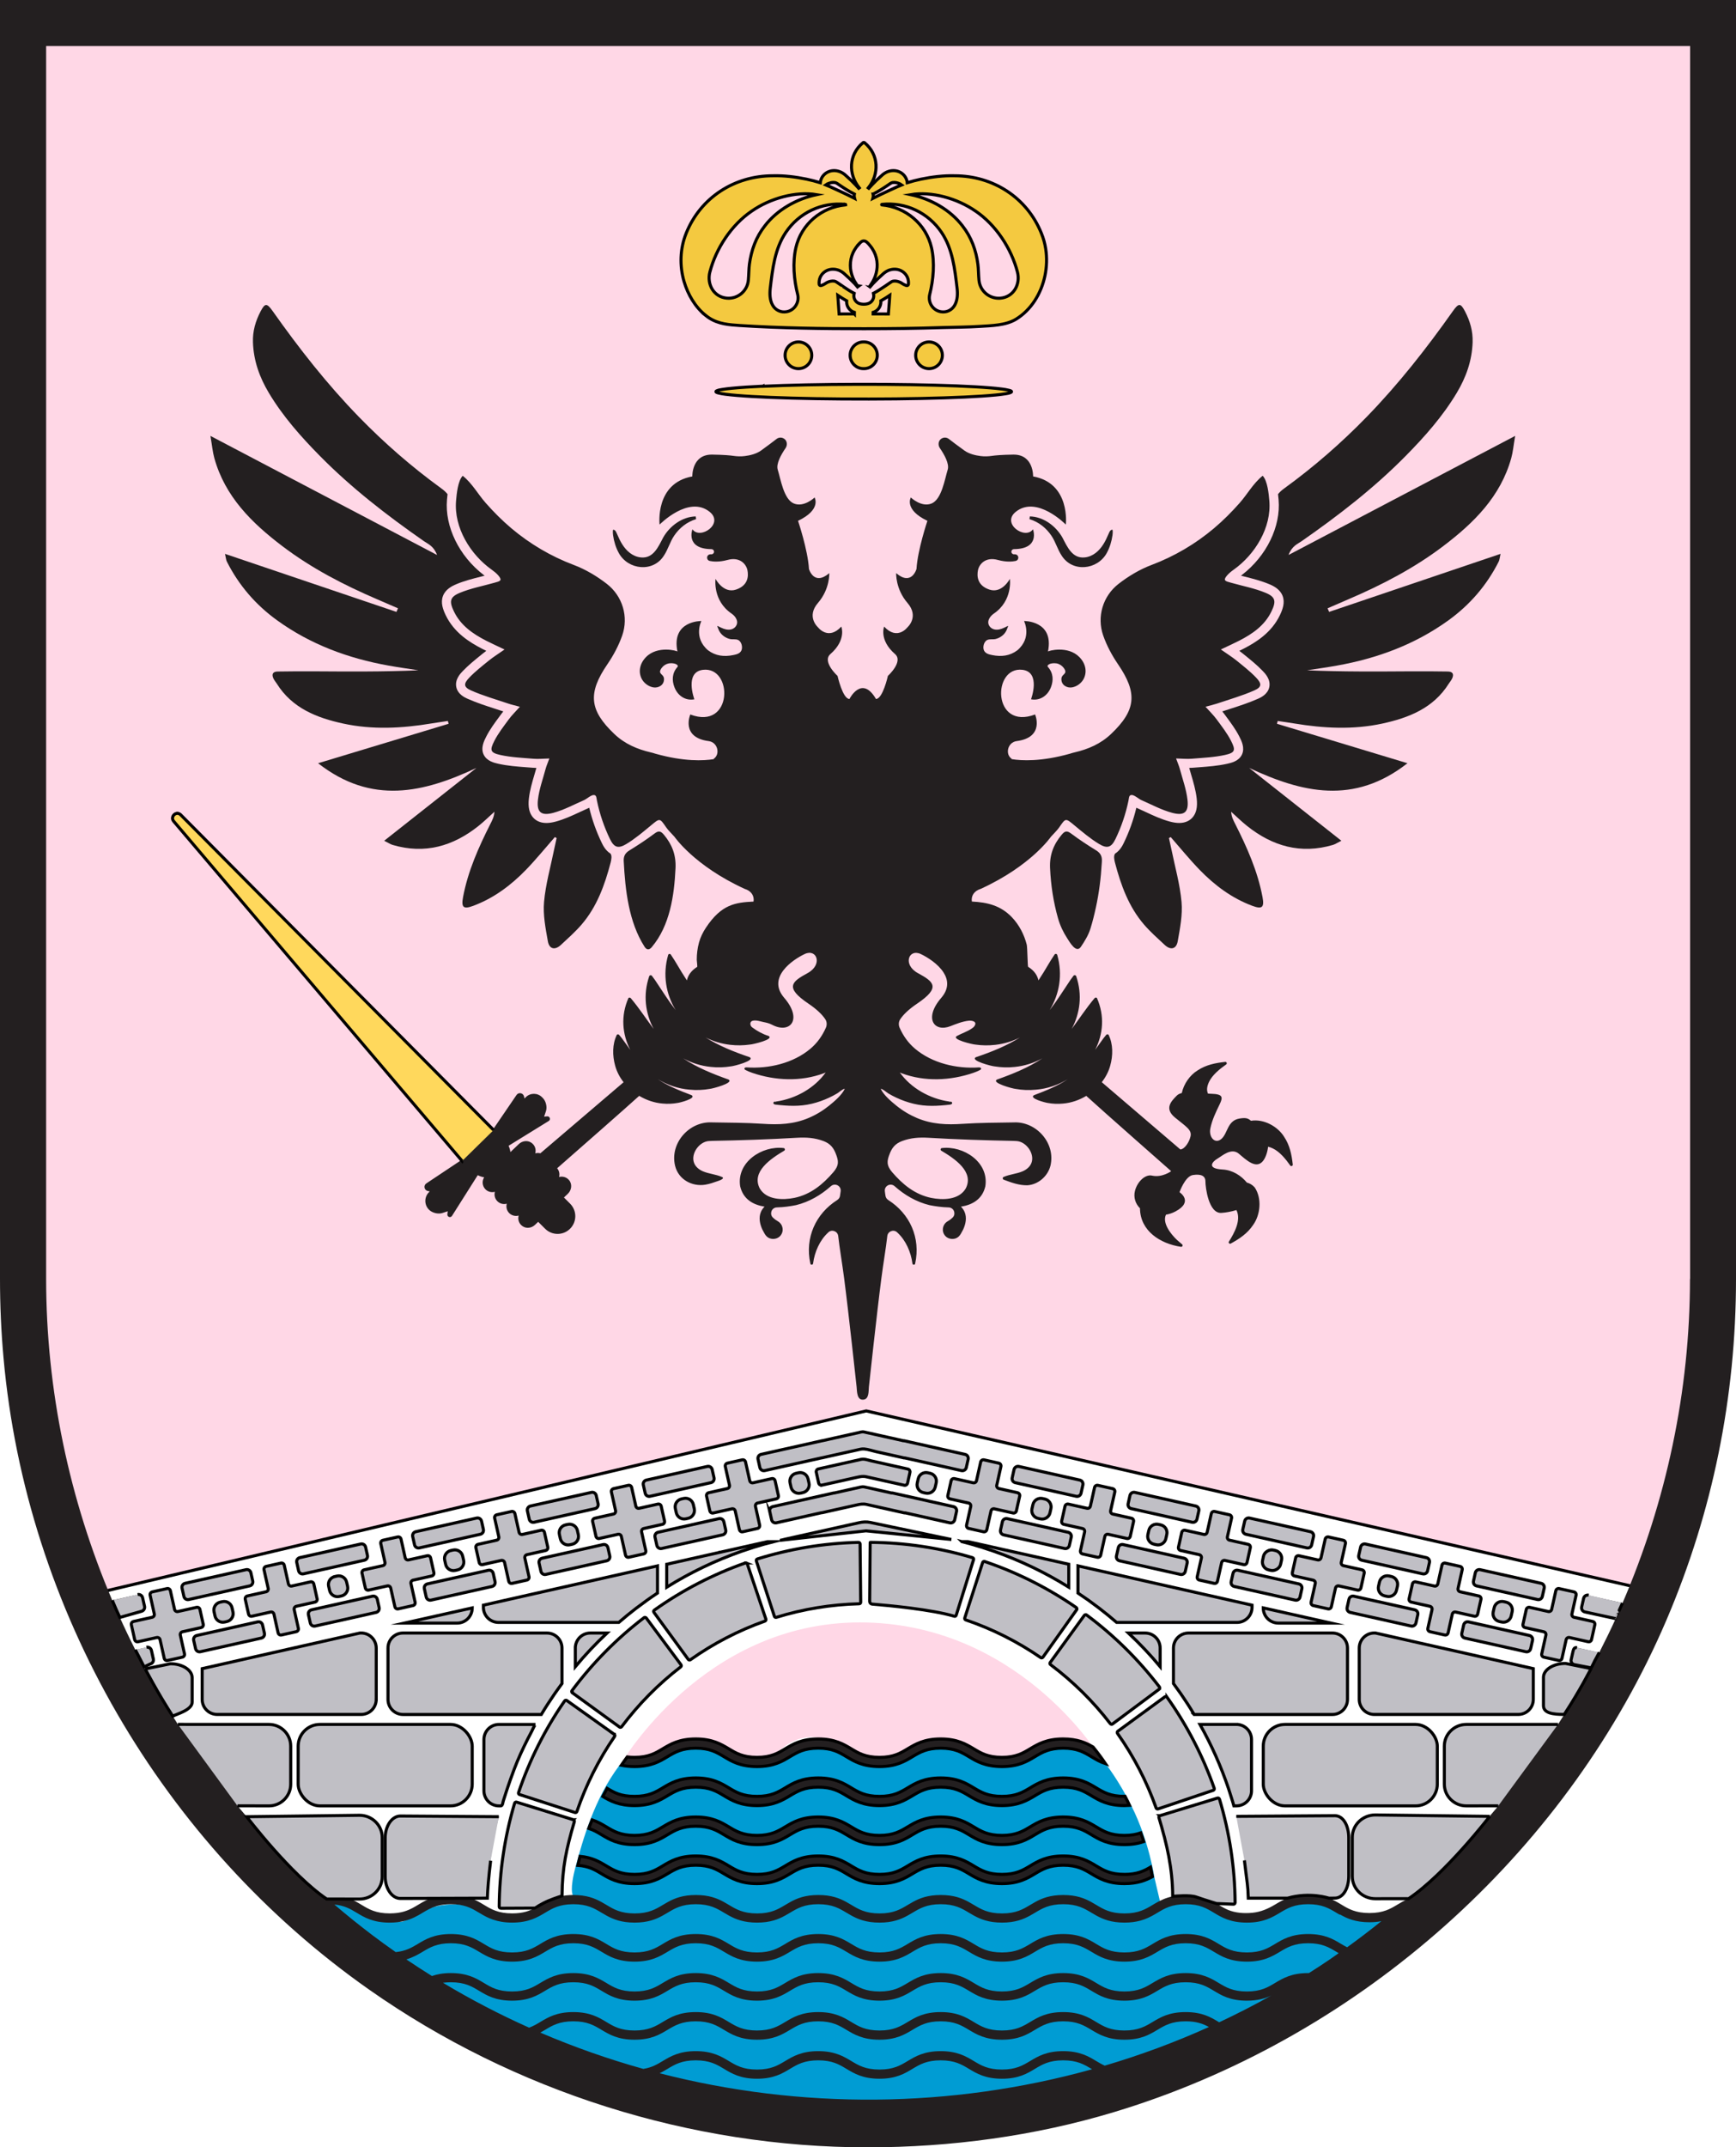 <?xml version="1.0" encoding="UTF-8"?>
<svg id="Capa_2" xmlns="http://www.w3.org/2000/svg" viewBox="0 0 1137.68 1406.4">
  <defs>
    <style>
      .cls-1 {
        fill: #f4c940;
      }

      .cls-1, .cls-2, .cls-3, .cls-4, .cls-5 {
        stroke: #000;
        stroke-miterlimit: 10;
        stroke-width: 2px;
      }

      .cls-6, .cls-4 {
        fill: #ffd7e6;
      }

      .cls-7, .cls-5 {
        fill: #231f20;
      }

      .cls-2 {
        fill: #c0bfc5;
      }

      .cls-8 {
        fill: #009cd3;
      }

      .cls-3 {
        fill: #ffd85c;
      }
    </style>
  </defs>
  <g id="Layer_2">
    <path class="cls-6" d="M407.17,1154.86s53.57-92.26,156.28-92.26,155.88,85.96,155.88,85.96c0,0-14.6-8.56-23.96-8.56s-24.4,14.87-37.04,14.87-24.67-14.87-42.73-14.87-29.49,14.2-40.92,14.87-24.54-17.12-42.66-17.12-21.97,14.48-38.78,17.14-26.88-14.88-40.12-14.88c-16.85,0-26.3,14.87-45.95,14.87Z"/>
    <path class="cls-4" d="M13.93,12.52v880l44,152.18,509.75-120.62,508.47,116.32s48-94.99,50.67-160.32,0-867.56,0-867.56H13.93Z"/>
    <path class="cls-8" d="M428.36,1369.19s-160.95-56.89-206.78-98.96-1.02-26.15-1.02-26.15c0,0,34.54,18.09,44.26,14.1s15.46-11.19,33.91-10.89,15.42,9.81,38.05,8.57,19.11-8.7,38.62-14.71c0,0-2.39-3.25,2.01-19.29s11.81-43.52,28.56-65.67c17.63-.08,23.48-1.64,31.47-5.65s9.64-5.76,18.51-5.59c21.63.42,34.81,12.37,40.14,12.06,0,0,27.55-15.4,41.13-15.38s28.74,15.58,35.56,14.46,35.26-15.94,43.56-14.46,28.76,13.51,41.19,13.33,26.99-12.06,38.22-13.44,28.75,13.61,28.75,13.61c0,0,8.41,10.44,17.15,27.97,11.48,23.04,14.81,46.22,14.81,46.22l5.07,21.68s-.44-7.52,17.48-5.98,25.16,11.47,37.93,11.85,28.44-14.52,37.93-13.93,24.89,10.47,40,12.35,25.78-2.11,25.78-2.11l-31.41,32.43s-104.3,73.28-213.33,89.53c-109.04,16.25-179.21,24.55-247.53-5.97Z"/>
    <path class="cls-7" d="M0,0v837.61c0,17.28.76,34.56,2.31,51.77,14.8,164.98,103.97,318.43,239.46,413.62,95.17,66.86,210.77,103.46,327.07,103.4,54.26-.03,109.07-7.36,161.07-23.03,5.3-1.6,10.59-3.28,15.84-5.03,153.15-51.19,282.87-168.76,346.43-317.48,30.19-70.65,45.5-145.76,45.5-223.25V0H0ZM432.3,1357.88c1.88-.92,3.56-1.92,5.15-2.88,4.8-2.87,9.33-5.59,18.51-5.59s13.73,2.71,18.51,5.59c5.05,3.03,10.75,6.47,21.63,6.47s16.58-3.44,21.61-6.47c4.8-2.87,9.33-5.59,18.51-5.59s13.73,2.71,18.51,5.59c5.05,3.03,10.75,6.47,21.63,6.47s16.58-3.44,21.61-6.47c4.8-2.87,9.33-5.59,18.51-5.59s13.73,2.71,18.51,5.59c5.05,3.03,10.75,6.47,21.63,6.47s16.58-3.44,21.61-6.47c4.78-2.87,9.33-5.59,18.51-5.59s13.71,2.71,18.51,5.59c.14.08.29.17.44.26-92.43,25.67-190.72,26.46-283.4,2.62h0ZM723.96,1352.89c-2-.91-3.79-1.97-5.6-3.05-5.03-3.02-10.73-6.45-21.61-6.45s-16.58,3.44-21.61,6.45c-4.8,2.87-9.33,5.61-18.51,5.61s-13.73-2.73-18.51-5.61c-5.05-3.02-10.75-6.45-21.63-6.45s-16.56,3.44-21.61,6.45c-4.8,2.87-9.33,5.61-18.51,5.61s-13.73-2.73-18.51-5.61c-5.05-3.02-10.75-6.45-21.63-6.45s-16.58,3.44-21.61,6.45c-4.8,2.87-9.33,5.61-18.51,5.61s-13.73-2.73-18.51-5.61c-5.05-3.02-10.75-6.45-21.63-6.45s-16.56,3.44-21.61,6.45c-3.66,2.2-7.19,4.3-12.76,5.18-22.94-6.4-45.5-14.33-67.51-23.77,1.08-.6,2.13-1.2,3.12-1.79,4.78-2.87,9.31-5.61,18.51-5.61s13.71,2.73,18.51,5.61c5.03,3.01,10.73,6.45,21.61,6.45s16.58-3.44,21.61-6.45c4.8-2.87,9.33-5.61,18.51-5.61s13.73,2.73,18.51,5.61c5.05,3.01,10.75,6.45,21.63,6.45s16.58-3.44,21.61-6.45c4.8-2.87,9.33-5.61,18.51-5.61s13.73,2.73,18.51,5.61c5.05,3.01,10.75,6.45,21.63,6.45s16.58-3.44,21.61-6.45c4.8-2.87,9.33-5.61,18.51-5.61s13.73,2.73,18.51,5.61c5.05,3.01,10.75,6.45,21.63,6.45s16.58-3.44,21.61-6.45c4.78-2.87,9.33-5.61,18.51-5.61s13.71,2.73,18.51,5.61c5.03,3.01,10.73,6.45,21.61,6.45s16.58-3.44,21.63-6.45c4.78-2.87,9.31-5.61,18.51-5.61,7.12,0,11.43,1.65,15.26,3.73-22.25,10.03-45.08,18.47-68.31,25.32h0ZM798.98,1324.5c-.12-.07-.24-.14-.36-.22-5.03-3.04-10.73-6.47-21.61-6.47s-16.58,3.44-21.63,6.47c-4.78,2.87-9.31,5.59-18.51,5.59s-13.71-2.71-18.51-5.59c-5.03-3.04-10.73-6.47-21.61-6.47s-16.58,3.44-21.61,6.47c-4.8,2.87-9.33,5.59-18.51,5.59s-13.73-2.71-18.51-5.59c-5.05-3.04-10.75-6.47-21.63-6.47s-16.56,3.44-21.61,6.47c-4.8,2.87-9.33,5.59-18.51,5.59s-13.73-2.71-18.51-5.59c-5.05-3.04-10.75-6.47-21.63-6.47s-16.58,3.44-21.61,6.47c-4.8,2.87-9.33,5.59-18.51,5.59s-13.73-2.71-18.51-5.59c-5.05-3.04-10.75-6.47-21.63-6.47s-16.56,3.44-21.61,6.47c-4.78,2.87-9.33,5.59-18.51,5.59s-13.73-2.71-18.51-5.59c-5.05-3.04-10.75-6.47-21.61-6.47s-16.58,3.44-21.63,6.47c-2.31,1.39-4.58,2.72-7.33,3.74-19.3-8.62-38.16-18.42-56.46-29.4,1.55-.21,3.24-.34,5.15-.34,9.21,0,13.73,2.71,18.51,5.59,5.05,3.04,10.75,6.47,21.61,6.47s16.58-3.44,21.63-6.47c4.78-2.87,9.31-5.59,18.51-5.59s13.71,2.71,18.51,5.59c5.03,3.04,10.73,6.47,21.61,6.47s16.58-3.44,21.61-6.47c4.8-2.87,9.33-5.59,18.51-5.59s13.73,2.71,18.51,5.59c5.05,3.04,10.75,6.47,21.63,6.47s16.58-3.44,21.61-6.47c4.8-2.87,9.33-5.59,18.51-5.59s13.73,2.71,18.51,5.59c5.05,3.04,10.75,6.47,21.63,6.47s16.58-3.44,21.61-6.47c4.8-2.87,9.33-5.59,18.51-5.59s13.73,2.71,18.51,5.59c5.05,3.04,10.75,6.47,21.63,6.47s16.58-3.44,21.61-6.47c4.78-2.87,9.33-5.59,18.51-5.59s13.71,2.71,18.51,5.59c5.03,3.04,10.73,6.47,21.61,6.47s16.58-3.44,21.63-6.47c4.78-2.87,9.31-5.59,18.51-5.59s13.71,2.71,18.51,5.59c5.02,3.04,10.73,6.47,21.61,6.47,7.18,0,12.09-1.51,16.07-3.4-11.22,6.28-22.64,12.13-34.21,17.55h0ZM871.06,1283.6c-4.38,2.97-8.82,5.85-13.27,8.67-.17,0-.34-.01-.51-.01-10.87,0-16.58,3.44-21.63,6.45-4.78,2.87-9.31,5.61-18.51,5.61s-13.71-2.73-18.51-5.61c-5.03-3.01-10.73-6.45-21.61-6.45s-16.58,3.44-21.63,6.45c-4.78,2.87-9.31,5.61-18.51,5.61s-13.71-2.73-18.51-5.61c-5.03-3.01-10.73-6.45-21.61-6.45s-16.58,3.44-21.61,6.45c-4.8,2.87-9.33,5.61-18.51,5.61s-13.73-2.73-18.51-5.61c-5.05-3.01-10.75-6.45-21.63-6.45s-16.56,3.44-21.61,6.45c-4.8,2.87-9.33,5.61-18.51,5.61s-13.73-2.73-18.51-5.61c-5.05-3.01-10.75-6.45-21.63-6.45s-16.58,3.44-21.61,6.45c-4.8,2.87-9.33,5.61-18.51,5.61s-13.73-2.71-18.51-5.61c-5.05-3.01-10.75-6.45-21.63-6.45s-16.56,3.44-21.61,6.45c-4.78,2.87-9.33,5.61-18.51,5.61s-13.73-2.73-18.51-5.61c-5.05-3.01-10.75-6.45-21.61-6.45s-16.58,3.44-21.63,6.45c-4.78,2.87-9.31,5.61-18.51,5.61s-13.71-2.71-18.49-5.61c-5.05-3.01-10.75-6.45-21.63-6.45-5.15,0-9.1.79-12.4,1.93-5.65-3.52-11.25-7.15-16.79-10.89,4.39-1.28,7.68-3.18,10.68-4.97,4.78-2.87,9.33-5.61,18.51-5.61s13.73,2.73,18.51,5.61c5.05,3.02,10.75,6.45,21.61,6.45s16.58-3.44,21.63-6.45c4.78-2.87,9.31-5.61,18.51-5.61s13.71,2.73,18.51,5.61c5.03,3.02,10.73,6.45,21.61,6.45s16.58-3.44,21.61-6.45c4.8-2.87,9.33-5.61,18.51-5.61s13.73,2.73,18.51,5.61c5.05,3.02,10.75,6.45,21.63,6.45s16.58-3.44,21.61-6.45c4.8-2.87,9.33-5.61,18.51-5.61s13.73,2.73,18.51,5.61c5.05,3.02,10.75,6.45,21.63,6.45s16.58-3.44,21.61-6.45c4.8-2.87,9.33-5.61,18.51-5.61s13.73,2.73,18.51,5.61c5.05,3.02,10.75,6.45,21.63,6.45s16.58-3.44,21.61-6.45c4.78-2.87,9.33-5.61,18.51-5.61s13.71,2.73,18.51,5.61c5.03,3.02,10.73,6.45,21.61,6.45s16.58-3.44,21.63-6.45c4.78-2.87,9.31-5.61,18.51-5.61s13.71,2.73,18.51,5.61c5.02,3.02,10.73,6.45,21.61,6.45s16.58-3.44,21.63-6.45c4.78-2.87,9.31-5.61,18.51-5.61s13.71,2.73,18.51,5.61c.48.3,1,.6,1.51.9-2.08,1.45-4.13,2.95-6.24,4.37h0ZM882.82,1275.35c-1.35-.69-2.65-1.42-3.94-2.19-5.02-3.04-10.75-6.47-21.61-6.47s-16.58,3.44-21.63,6.47c-4.78,2.87-9.31,5.59-18.51,5.59s-13.71-2.71-18.51-5.59c-5.03-3.04-10.73-6.47-21.61-6.47s-16.58,3.44-21.63,6.47c-4.78,2.87-9.31,5.59-18.51,5.59s-13.71-2.71-18.51-5.59c-5.03-3.04-10.73-6.47-21.61-6.47s-16.58,3.44-21.61,6.47c-4.8,2.87-9.33,5.59-18.51,5.59s-13.73-2.71-18.51-5.59c-5.05-3.04-10.75-6.47-21.63-6.47s-16.56,3.44-21.61,6.47c-4.8,2.87-9.33,5.59-18.51,5.59s-13.73-2.71-18.51-5.59c-5.05-3.04-10.75-6.47-21.63-6.47s-16.58,3.44-21.61,6.47c-4.8,2.87-9.33,5.59-18.51,5.59s-13.73-2.71-18.51-5.59c-5.05-3.04-10.75-6.47-21.63-6.47s-16.56,3.44-21.61,6.47c-4.78,2.87-9.33,5.59-18.51,5.59s-13.73-2.71-18.51-5.59c-5.05-3.04-10.75-6.47-21.61-6.47s-16.58,3.44-21.63,6.47c-4.78,2.87-9.31,5.59-18.51,5.59s-13.71-2.71-18.49-5.59c-5.05-3.04-10.75-6.47-21.63-6.47s-16.58,3.44-21.61,6.47c-4.04,2.42-7.92,4.7-14.52,5.37-5.23-3.66-10.4-7.4-15.51-11.27-8.45-6.39-16.68-13.03-24.7-19.89,6.68.65,10.57,2.94,14.61,5.38,5.04,3.04,10.75,6.47,21.63,6.47,3.69,0,6.75-.42,9.45-1.05.08-.02.14-.05.22-.07,2.46-.61,4.56-1.42,6.45-2.32.1-.05.19-.09.29-.14.86-.42,1.69-.86,2.48-1.3.09-.05.19-.1.28-.16.61-.35,1.2-.69,1.78-1.04.21-.13.43-.25.64-.38,2.75-1.65,5.45-3.24,8.96-4.3.31-.1.61-.2.94-.29.09-.02.2-.04.3-.06,2.33-.59,5.03-.95,8.34-.95,1.15,0,2.22.04,3.23.12,7.1.56,11.08,2.97,15.27,5.48,1.96,1.17,4.03,2.4,6.46,3.47.29.13.61.25.92.37.5.21,1,.41,1.54.6.12.04.23.1.33.1,3.3,1.12,7.25,1.9,12.37,1.9,10.87,0,16.58-3.44,21.63-6.45,4.68-2.81,9.14-5.47,17.96-5.59.18,0,.37-.01.55-.01,4.65,0,8.1.7,11,1.76,2.83,1.04,5.14,2.42,7.51,3.84,1.03.62,2.11,1.25,3.24,1.87,4.37,2.41,9.73,4.59,18.37,4.59s14-2.17,18.37-4.59c1.13-.62,2.21-1.26,3.24-1.87,2.37-1.42,4.68-2.8,7.51-3.84,2.9-1.06,6.35-1.76,11-1.76s8.12.7,11.02,1.76c2.83,1.04,5.13,2.42,7.49,3.84,1.04.62,2.12,1.25,3.25,1.87,4.38,2.41,9.74,4.59,18.38,4.59s14-2.17,18.37-4.59c1.13-.62,2.21-1.26,3.24-1.87,2.37-1.42,4.68-2.8,7.51-3.84,2.9-1.06,6.35-1.76,11-1.76s8.12.7,11.02,1.76c2.83,1.04,5.13,2.42,7.5,3.84,1.04.62,2.12,1.25,3.25,1.87,4.38,2.41,9.74,4.59,18.38,4.59s14-2.17,18.37-4.59c1.13-.62,2.21-1.26,3.24-1.87,2.37-1.42,4.68-2.8,7.51-3.84,2.9-1.06,6.35-1.76,11-1.76s8.12.7,11.02,1.76c2.83,1.04,5.13,2.42,7.49,3.84,1.04.62,2.12,1.25,3.25,1.87,4.38,2.41,9.74,4.59,18.38,4.59s14-2.17,18.37-4.59c1.13-.62,2.21-1.26,3.24-1.87,2.36-1.42,4.67-2.8,7.5-3.84,2.9-1.06,6.36-1.76,11.01-1.76s8.1.7,11,1.76c2.83,1.04,5.14,2.42,7.51,3.84,1.03.62,2.11,1.25,3.24,1.87,4.37,2.41,9.73,4.59,18.37,4.59,4.08,0,7.42-.49,10.34-1.27.92-.25,1.8-.52,2.62-.82.14-.05.26-.11.39-.16.69-.26,1.37-.53,2.01-.82.22-.1.43-.21.65-.31.52-.25,1.04-.49,1.53-.75.33-.18.65-.36.97-.53.34-.19.68-.37,1.01-.56.72-.41,1.41-.83,2.1-1.23,4.78-2.87,9.31-5.61,18.51-5.61s13.71,2.73,18.51,5.61c5.02,3.02,10.73,6.45,21.61,6.45s16.58-3.44,21.63-6.45c4.78-2.87,9.31-5.61,18.51-5.61s13.71,2.73,18.51,5.61c.68.42,1.41.84,2.13,1.27.08-.05.15-.11.23-.16,4.54,2.61,10.04,5.1,19.29,5.1,2.97,0,5.54-.27,7.82-.71-7.32,5.88-14.78,11.59-22.43,17.09h-.03ZM1107.52,837.6c0,73.56-15.56,145.82-44.21,212.31l-22.24-4.96c-1.01-.22-1.99.4-2.21,1.39l-1.57,7.02c-.22.98.42,1.99,1.41,2.21l20.16,4.51c-3.43,7.53-7.08,14.96-10.84,22.33l-14.58-3.28c-.99-.22-1.99.42-2.21,1.41l-1.57,6.99c-.22,1.01.4,1.99,1.41,2.21l11.76,2.64c-1.47,2.74-2.97,5.46-4.49,8.17l-25.36-5.73v18.19c0,5.45,4.42,9.85,9.87,9.85h2.3c-1.36,2.18-2.72,4.37-4.11,6.53h-60.52c-5.45,0-9.85,4.4-9.85,9.87v33.61c0,5.45,4.4,9.87,9.85,9.87h21.47c-1.99,2.4-4.02,4.75-6.05,7.12h-75.28c-5.45,0-9.87,4.42-9.87,9.87v33.61c0,5.45,4.42,9.87,9.87,9.87h22.62c-.22.19-.44.37-.66.56-2.51,1.1-4.66,2.36-6.66,3.56-4.8,2.87-9.33,5.61-18.51,5.61s-13.73-2.71-18.51-5.61c-2.37-1.42-4.91-2.92-8.05-4.12h2.34c5.45,0,9.87-4.42,9.87-9.87v-33.61c0-5.45-4.42-9.87-9.87-9.87h-62.67c4.42,17.41,6.93,35.28,7.5,53.35h25.7c-3.13,1.2-5.67,2.7-8.05,4.12-4.71,2.82-9.44,4.9-14.96,5.44-5.32.52-11.07.18-16.02-1.92-2.12-.9-4.11-2.06-6.08-3.24-.56-.34-1.14-.69-1.73-1.03l11.31-.13c.38,0,.62-.2.74-.32.1-.12.3-.36.28-.72-.52-22.57-4.18-44.86-10.87-66.27-.14-.42-.54-.7-1.01-.7-.1,0-.2,0-.32.04l-36.26,11.86c-.52.16-.8.72-.64,1.29,5.06,16.26,7.97,33.15,8.74,50.29-4.71.94-8.2,2.62-11.23,4.36-.09.05-.18.11-.28.16-.09.05-.17.1-.26.15-.57.34-1.15.67-1.71,1.01-2.36,1.42-4.67,2.8-7.5,3.84-2.9,1.06-6.36,1.76-11.01,1.76s-8.1-.7-11-1.76c-2.83-1.04-5.14-2.42-7.51-3.84-1.06-.64-2.17-1.29-3.33-1.93-4.35-2.39-9.7-4.54-18.27-4.54s-13.93,2.14-18.27,4.54c-1.16.64-2.27,1.29-3.33,1.93-2.37,1.42-4.68,2.8-7.51,3.84-2.9,1.06-6.35,1.76-11,1.76s-8.11-.7-11.01-1.76c-2.83-1.04-5.14-2.42-7.5-3.84-1.07-.64-2.18-1.29-3.34-1.93-4.36-2.39-9.71-4.54-18.29-4.54s-13.91,2.14-18.26,4.54c-1.17.64-2.28,1.29-3.34,1.93-2.37,1.42-4.68,2.8-7.51,3.84-2.9,1.06-6.35,1.76-11,1.76s-8.11-.7-11.01-1.76c-2.83-1.04-5.14-2.42-7.5-3.84-1.07-.64-2.18-1.29-3.34-1.93-4.36-2.39-9.71-4.54-18.29-4.54s-13.92,2.14-18.27,4.54c-1.17.64-2.27,1.29-3.34,1.93-2.37,1.42-4.68,2.8-7.51,3.84-2.9,1.06-6.35,1.76-11,1.76s-8.11-.7-11.01-1.76c-2.83-1.04-5.14-2.42-7.5-3.84-1.07-.64-2.18-1.29-3.34-1.93-4.36-2.39-9.71-4.54-18.28-4.54s-13.91,2.14-18.27,4.54c-1.17.64-2.28,1.29-3.34,1.93-2.36,1.42-4.67,2.8-7.51,3.84-2.9,1.06-6.36,1.76-11,1.76s-8.11-.7-11.01-1.76c-2.83-1.04-5.14-2.42-7.5-3.84-1.07-.64-2.18-1.29-3.34-1.93-4.36-2.39-9.7-4.54-18.26-4.54-.09,0-.17,0-.26.01h-.15c-2.93.02-5.45.32-7.71.76,0-.04.01-.08.02-.12.75-16.26,3.44-32.31,8.05-47.83.16-.54-.14-1.11-.66-1.27l-36.4-11.4c-.1-.04-.22-.06-.32-.06-.46,0-.86.3-.99.74-6.53,21.79-9.91,44.46-10.09,67.4h23.81c-3.86,2.12-8.19,3.81-15.44,3.81-9.19,0-13.71-2.71-18.49-5.59-.65-.39-1.31-.79-2.01-1.2-1.28-.75-2.66-1.48-4.15-2.16-.03-.01-.07-.03-.1-.04-.69-.31-1.41-.6-2.16-.88-.09-.03-.19-.07-.29-.1h10.93c.56-18.07,3.08-35.94,7.5-53.35h-62.67c-5.45,0-9.87,4.42-9.87,9.87v33.61c0,5.45,4.42,9.87,9.87,9.87h18.45c-2.45.88-4.54,1.95-6.44,3.04-.78.45-1.53.89-2.26,1.33-1.17.7-2.33,1.4-3.55,2.04-.12.07-.25.13-.38.19-.46.24-.92.47-1.4.69-.25.11-.5.22-.76.33-.38.16-.77.32-1.17.48-.32.12-.66.23-1,.35-.36.12-.73.24-1.11.35-.39.11-.79.21-1.21.31-.36.09-.74.17-1.12.24-.46.09-.92.17-1.41.24-.39.06-.8.1-1.21.15-.52.06-1.04.11-1.6.14-.84.05-1.69.1-2.61.1-9.21,0-13.73-2.73-18.51-5.61-2.53-1.52-5.24-3.14-8.68-4.37h8.52c5.45,0,9.87-4.42,9.87-9.87v-33.61c0-5.45-4.42-9.87-9.87-9.87h-75.12c-2.03-2.36-4.05-4.72-6.03-7.12h21.29c5.45,0,9.85-4.42,9.85-9.87v-33.61c0-5.47-4.4-9.87-9.85-9.87h-60.33c-1.39-2.16-2.74-4.35-4.1-6.53h1.52c5.45,0,9.87-4.4,9.87-9.85v-18.19l-24.65,5.57c-1.81-3.25-3.63-6.49-5.37-9.78l4.65-1.04c.98-.22,1.61-1.21,1.39-2.21l-1.55-7c-.22-1-1.23-1.63-2.21-1.41l-7.43,1.66c-3.73-7.37-7.28-14.83-10.67-22.36l12.81-2.85c1.01-.24,1.65-1.23,1.43-2.23l-1.59-6.99c-.22-.99-1.23-1.61-2.21-1.39l-14.92,3.33c-28.13-66.05-43.32-137.71-43.32-210.52V30.15h1077.37v807.46h-.09Z"/>
    <g>
      <circle class="cls-1" cx="523.25" cy="232.7" r="8.74"/>
      <path class="cls-1" d="M566.03,241.44h.17c4.81,0,8.73-3.91,8.73-8.76s-3.91-8.73-8.73-8.73h-.33c-4.81,0-8.73,3.91-8.73,8.73s3.91,8.76,8.73,8.76h.16Z"/>
      <path class="cls-1" d="M462.57,206.69c.32.26.64.49.96.72.41.29.81.58,1.22.84,6.18,4.03,13.19,4.49,20.3,4.96,26.97,1.71,54.02,2.09,81.01,2.09,17.31,0,34.62-.2,51.93-.78,7.77-.23,16.06-.23,24.04-.75,7.63-.49,16.93-.58,23.69-4.64,4.99-3.02,9.16-7.25,12.35-12.12,6.49-9.92,9.05-22.41,7.22-34.1-.55-3.48-1.48-6.9-2.84-10.15-9.48-23.51-31.78-37.61-56.71-37.64-7.57-.2-14.99.75-22.18,2.23-3.02.64-6.03,1.39-8.99,2.32-.61-5.62-6.23-9.22-11.97-7.51-1.89.49-3.62,1.65-4.99,2.99-2.17,1.91-4.26,3.91-6.26,6.03-.67.7-1.28,1.45-1.94,2.15-.12-.09-.26-.17-.38-.26,7.19-8.9,7.07-21.69-2.38-29.55-.38-.29-.78-.32-1.16,0-9.45,7.86-9.57,20.64-2.38,29.55-.12.09-.26.17-.38.26-.67-.7-1.28-1.45-1.94-2.15-2-2.12-4.09-4.12-6.26-6.03-1.36-1.33-3.1-2.49-4.99-2.99-5.74-1.71-11.37,1.88-11.97,7.51-2.96-.93-5.97-1.68-8.99-2.32-7.19-1.48-14.61-2.44-22.18-2.23-24.94.03-47.23,14.12-56.71,37.64-4.06,10.06-4.44,21.22-1.39,31.63,2.44,8.35,7.31,16.82,14.29,22.3h-.02ZM559.91,205.62c-3.39,0-6.73,0-10,.03-.09-1.04-.17-2.12-.23-3.22-.26-2.99-.49-6.03-.67-9.05l.09.06c1.86,1.25,3.8,2.52,5.77,3.6-.03.23-.03.46-.03.7,0,3.19,2.12,5.94,5.07,6.84v1.04h0ZM582.44,202.43c-.06,1.1-.15,2.17-.23,3.22-3.28-.03-6.61-.03-10-.03v-1.04c2.96-.9,5.07-3.65,5.07-6.84,0-.23,0-.46-.03-.7,1.97-1.07,3.91-2.35,5.77-3.6l.09-.06c-.17,3.02-.41,6.06-.67,9.05h0ZM639.47,138.35c13.22,9.02,23.31,24.38,27.31,39.81,2.09,8.03-2.52,16.44-11.25,17.14-7.16.55-13.4-4.78-13.98-11.92-.32-3.39-.26-6.93-.7-10.35-1.19-9.13-4.29-17.69-10.12-25.11-8.03-10.5-20.67-17.63-33.87-20.44,13.57-2.26,30.44,2.38,42.59,10.87h.02ZM617.09,152.3c7.19,10.73,8.64,23.86,10.12,36.36.44,3.8.35,7.89-1.54,11.22-1.83,3.28-5.45,4.96-9.13,4.29-5.28-.9-8.55-6.18-7.25-11.34,2.41-9.68,3.39-20.82,1.16-30.62-3.54-15.43-16.85-26.56-32.53-28.01-.2,0-.2-.32,0-.35,15.6-1.62,30.44,5.45,39.17,18.44h0ZM572.18,127.13c3.89-2,7.57-4.35,11.16-6.87.58-.38.96-.52,1.57-.7,1.65-.26,3.22.12,4.87.87.32.26.7.46,1.04.7-2.17.84-15.05,6.81-18.76,8.76.15-.49.23-.99.23-1.54,0-.41-.03-.81-.12-1.22h.01ZM562.64,160.07c.96-1.01,2.15-2.46,3.71-2.26.23.03.43.09.64.14,1.33.55,2.44,2.03,3.31,3.1.99,1.16,1.8,2.44,2.49,3.8,1.28,2.58,2,5.45,2.06,8.35.06,2.55-.35,5.1-1.19,7.51-.43,1.25-.99,2.44-1.62,3.6-.14.29-2.06,3.33-2.23,3.33.12.09.23.14.38.26.61-.72,1.25-1.45,1.88-2.15,2.03-2.12,4.12-4.12,6.29-6.03.67-.67,1.45-1.28,2.29-1.8.84-.49,1.74-.96,2.7-1.19,6.41-1.91,12.73,2.78,11.98,9.57-.17.61-.84.9-1.39.7-1.42-.49-2.58-1.16-3.74-1.97-1.65-.78-3.19-1.16-4.87-.9-.61.17-.99.29-1.54.7-1.13.78-2.26,1.57-3.39,2.32l-1.22.81c-2.03,1.36-4.12,2.75-6.2,3.83l-.61.29.12.67c.09.35.12.67.12,1.01,0,1.77-.9,3.45-2.38,4.44-1.86,1.25-5.13,1.33-7.22.55-2.06-.75-3.45-2.78-3.45-4.99,0-.35.03-.67.12-1.01l.12-.67-.61-.29c-2.09-1.07-4.18-2.46-6.21-3.83,0,0-1.22-.81-1.22-.84-1.13-.72-2.26-1.51-3.39-2.29-.55-.41-.93-.52-1.54-.7-1.68-.26-3.22.12-4.87.9-1.16.81-2.32,1.48-3.74,1.97-.55.2-1.22-.09-1.39-.7-.75-6.78,5.57-11.48,11.97-9.57.96.23,1.86.7,2.7,1.19.84.52,1.62,1.13,2.29,1.8,2.17,1.91,4.26,3.91,6.29,6.03.64.7,1.28,1.42,1.88,2.15.15-.12.26-.17.38-.26-.2,0-2.23-3.31-2.41-3.62-.7-1.28-1.25-2.61-1.68-4-.84-2.67-1.16-5.54-.87-8.32.26-2.84,1.16-5.57,2.61-8.03.75-1.28,1.65-2.49,2.67-3.6h-.02ZM542.34,120.43c1.65-.75,3.22-1.13,4.87-.87.61.17.99.32,1.57.7,3.6,2.52,7.28,4.87,11.16,6.87-.09.41-.12.81-.12,1.22,0,.55.09,1.04.23,1.54-3.71-1.94-16.59-7.92-18.76-8.76.35-.23.72-.43,1.04-.7h.01ZM554.11,133.85c.17.03.17.35-.03.35-15.69,1.45-28.97,12.58-32.5,28.01-2.26,9.8-1.28,20.93,1.16,30.62,1.28,5.16-2,10.44-7.28,11.34-3.68.67-7.28-1.02-9.13-4.29-1.89-3.33-1.97-7.42-1.54-11.22,1.51-12.5,2.93-25.63,10.12-36.36,8.73-12.99,23.6-20.06,39.2-18.44h0ZM465.21,178.15c4.03-15.43,14.09-30.79,27.31-39.81,12.18-8.5,29.02-13.13,42.62-10.87-13.19,2.81-25.86,9.95-33.89,20.44-5.83,7.42-8.9,15.98-10.12,25.11-.43,3.42-.38,6.96-.7,10.35-.55,7.13-6.81,12.47-13.98,11.92-8.73-.7-13.31-9.1-11.25-17.14h.01Z"/>
      <path class="cls-1" d="M500.01,252.93c-3.77.17-7.54.38-11.3.63-3,.2-6.01.42-9,.72-2.14.21-4.28.44-6.41.8-1.16.19-2.44.36-3.52.86-.21.1-.6.27-.6.55,0,.54,1.26.79,1.62.89,1.53.42,3.12.63,4.69.84,2.48.33,4.97.56,7.46.77,3.31.28,6.63.49,9.94.69,4.04.23,8.09.42,12.13.59,4.67.19,9.35.35,14.03.48,5.21.14,10.42.26,15.63.35,5.65.1,11.29.16,16.94.2,5.96,0,11.91.06,17.87.05,5.89,0,11.78-.05,17.67-.11,5.51-.06,11.02-.15,16.53-.26,5.03-.11,10.06-.24,15.09-.4,4.46-.14,8.91-.32,13.36-.52,3.78-.18,7.56-.38,11.34-.63,3.01-.2,6.01-.43,9.01-.72,2.14-.21,4.27-.45,6.39-.8,1.14-.19,2.42-.35,3.47-.86.2-.1.56-.26.56-.52,0-.55-1.26-.8-1.62-.89-1.53-.42-3.13-.63-4.7-.84-2.49-.33-4.98-.56-7.48-.77-3.32-.28-6.65-.49-9.97-.68-4.05-.23-8.11-.42-12.17-.59-4.69-.19-9.38-.34-14.07-.47-5.22-.14-10.45-.26-15.67-.34-5.66-.09-11.32-.16-16.98-.2-4.63,0-9.27-.03-13.9-.04h-3.97c-5.86,0-11.72.05-17.58.11-5.48.06-10.97.15-16.45.26-5.01.1-10.02.23-15.03.4-4.44.14-8.88.31-13.31.52v-.07Z"/>
      <circle class="cls-1" cx="608.83" cy="232.7" r="8.74"/>
    </g>
    <path class="cls-2" d="M101.12,1057.03c.22,1-.4,1.99-1.4,2.21l-12.22,2.73c-1,.22-1.63,1.21-1.4,2.21l2.16,9.66c.22,1,1.21,1.63,2.21,1.4l12.22-2.73c1-.22,1.99.4,2.21,1.4l2.73,12.22c.22,1,1.21,1.63,2.21,1.4l9.66-2.16c1-.22,1.63-1.21,1.4-2.21l-2.73-12.22c-.22-1,.4-1.99,1.4-2.21l12.22-2.73c1-.22,1.63-1.21,1.4-2.21l-2.16-9.66c-.22-1-1.21-1.63-2.21-1.4l-12.22,2.73c-1,.22-1.99-.4-2.21-1.4l-2.73-12.22c-.22-1-1.21-1.63-2.21-1.4l-9.66,2.16c-1,.22-1.63,1.21-1.4,2.21l2.73,12.22h0Z"/>
    <path class="cls-2" d="M174.35,1042.54l-12.22,2.73c-1,.22-1.63,1.21-1.4,2.21l2.16,9.66c.22,1,1.21,1.63,2.21,1.4l12.22-2.73c1-.22,1.99.4,2.21,1.4l2.73,12.22c.22,1,1.21,1.63,2.21,1.4l9.66-2.16c1-.22,1.63-1.21,1.4-2.21l-2.73-12.22c-.22-1,.4-1.99,1.4-2.21l12.22-2.73c1-.22,1.63-1.21,1.4-2.21l-2.16-9.66c-.22-1-1.21-1.63-2.21-1.4l-12.22,2.73c-1,.22-1.99-.4-2.21-1.4l-2.73-12.22c-.22-1-1.21-1.63-2.21-1.4l-9.66,2.16c-1,.22-1.63,1.21-1.4,2.21l2.73,12.22c.22,1-.4,1.99-1.4,2.21Z"/>
    <path class="cls-2" d="M164.42,1030.07c-.32-1.43-1.74-2.33-3.17-2.01l-39.94,8.93c-1.43.32-2.33,1.74-2.01,3.17l1.22,5.44c.32,1.43,1.74,2.33,3.17,2.01l39.94-8.93c1.43-.32,2.33-1.74,2.01-3.17l-1.22-5.44h0Z"/>
    <path class="cls-2" d="M73.56,1048.11l2.5,5.82,2.48,5.41,14.1-4c1.48-.33,2.41-1.8,2.08-3.27l-1.26-5.62h0c-.33-1.48-1.8-2.41-3.27-2.08"/>
    <path class="cls-2" d="M88.66,1080.49l2.93,5.66,2.86,5.56,3.97-1.87c1.48-.33,2.41-1.8,2.08-3.27l-1.26-5.62h0c-.33-1.48-1.8-2.41-3.27-2.08"/>
    <path class="cls-2" d="M173.28,1069.69l-1.22-5.44c-.32-1.43-1.74-2.33-3.17-2.01l-39.94,8.93c-1.43.32-2.33,1.74-2.01,3.17l1.22,5.44c.32,1.43,1.74,2.33,3.17,2.01l39.94-8.93c1.43-.32,2.33-1.74,2.01-3.17h0Z"/>
    <path class="cls-2" d="M144.25,1049.35l1.53-.34c2.83-.63,5.65,1.15,6.28,3.98l.62,2.75c.63,2.83-1.15,5.65-3.98,6.28l-1.53.34c-2.83.63-5.65-1.15-6.28-3.98l-.62-2.75c-.63-2.83,1.15-5.65,3.98-6.28Z"/>
    <path class="cls-2" d="M239.59,1013.25c-.32-1.43-1.74-2.33-3.17-2.01l-39.94,8.93c-1.43.32-2.33,1.74-2.01,3.17l1.22,5.44c.32,1.43,1.74,2.33,3.17,2.01l39.94-8.93c1.43-.32,2.33-1.74,2.01-3.17l-1.22-5.44h0Z"/>
    <path class="cls-2" d="M202.13,1057.53l1.22,5.44c.32,1.43,1.74,2.33,3.17,2.01l39.94-8.93c1.43-.32,2.33-1.74,2.01-3.17l-1.22-5.44c-.32-1.43-1.74-2.33-3.17-2.01l-39.94,8.93c-1.43.32-2.33,1.74-2.01,3.17Z"/>
    <path class="cls-2" d="M219.35,1032.57l1.53-.34c2.83-.63,5.65,1.16,6.28,3.99l.62,2.76c.63,2.83-1.16,5.65-3.99,6.28l-1.53.34c-2.83.63-5.65-1.16-6.28-3.99l-.62-2.75c-.63-2.83,1.16-5.65,3.99-6.28h0Z"/>
    <path class="cls-2" d="M250.87,1025.43l-12.22,2.73c-1,.22-1.63,1.21-1.4,2.21l2.16,9.66c.22,1,1.21,1.63,2.21,1.4l12.22-2.73c1-.22,1.99.4,2.21,1.4l2.73,12.22c.22,1,1.21,1.63,2.21,1.4l9.66-2.16c1-.22,1.63-1.21,1.4-2.21l-2.73-12.22c-.22-1,.4-1.99,1.4-2.21l12.22-2.73c1-.22,1.63-1.21,1.4-2.21l-2.16-9.66c-.22-1-1.21-1.63-2.21-1.4l-12.22,2.73c-1,.22-1.99-.4-2.21-1.4l-2.73-12.22c-.22-1-1.21-1.63-2.21-1.4l-9.66,2.16c-1,.22-1.63,1.21-1.4,2.21l2.73,12.22c.22,1-.4,1.99-1.4,2.21h0Z"/>
    <path class="cls-2" d="M325.5,1008.74l-12.22,2.73c-1,.22-1.63,1.21-1.4,2.21l2.16,9.66c.22,1,1.21,1.63,2.21,1.4l12.22-2.73c1-.22,1.99.4,2.21,1.4l2.73,12.22c.22,1,1.21,1.63,2.21,1.4l9.66-2.16c1-.22,1.63-1.21,1.4-2.21l-2.73-12.22c-.22-1,.4-1.99,1.4-2.21l12.22-2.73c1-.22,1.63-1.21,1.4-2.21l-2.16-9.66c-.22-1-1.21-1.63-2.21-1.4l-12.22,2.73c-1,.22-1.99-.4-2.21-1.4l-2.73-12.22c-.22-1-1.21-1.63-2.21-1.4l-9.66,2.16c-1,.22-1.63,1.21-1.4,2.21l2.73,12.22c.22,1-.4,1.99-1.4,2.21Z"/>
    <path class="cls-2" d="M315.57,996.26c-.32-1.43-1.74-2.33-3.17-2.01l-39.94,8.93c-1.43.32-2.33,1.74-2.01,3.17l1.22,5.44c.32,1.43,1.74,2.33,3.17,2.01l39.94-8.93c1.43-.32,2.33-1.74,2.01-3.17l-1.22-5.44Z"/>
    <path class="cls-2" d="M278.1,1040.54l1.22,5.44c.32,1.43,1.74,2.33,3.17,2.01l39.94-8.93c1.43-.32,2.33-1.74,2.01-3.17l-1.22-5.44c-.32-1.43-1.74-2.33-3.17-2.01l-39.94,8.93c-1.43.32-2.33,1.74-2.01,3.17Z"/>
    <path class="cls-2" d="M295.4,1015.54l1.53-.34c2.83-.63,5.65,1.15,6.28,3.98l.62,2.75c.63,2.83-1.15,5.65-3.98,6.28l-1.53.34c-2.83.63-5.65-1.15-6.28-3.98l-.62-2.75c-.63-2.83,1.15-5.65,3.98-6.28Z"/>
    <path class="cls-2" d="M390.74,979.45c-.32-1.43-1.74-2.33-3.17-2.01l-39.94,8.93c-1.43.32-2.33,1.74-2.01,3.17l1.22,5.44c.32,1.43,1.74,2.33,3.17,2.01l39.94-8.93c1.43-.32,2.33-1.74,2.01-3.17l-1.22-5.44Z"/>
    <path class="cls-2" d="M353.28,1023.72l1.22,5.44c.32,1.43,1.74,2.33,3.17,2.01l39.94-8.93c1.43-.32,2.33-1.74,2.01-3.17l-1.22-5.44c-.32-1.43-1.74-2.33-3.17-2.01l-39.94,8.93c-1.43.32-2.33,1.74-2.01,3.17h0Z"/>
    <path class="cls-2" d="M370.58,998.73l1.53-.34c2.83-.63,5.65,1.15,6.28,3.98l.62,2.75c.63,2.83-1.15,5.65-3.98,6.28l-1.53.34c-2.83.63-5.65-1.15-6.28-3.98l-.62-2.75c-.63-2.83,1.15-5.65,3.98-6.28Z"/>
    <path class="cls-2" d="M402.02,991.62l-12.22,2.73c-1,.22-1.63,1.21-1.4,2.21l2.16,9.66c.22,1,1.21,1.63,2.21,1.4l12.22-2.73c1-.22,1.99.4,2.21,1.4l2.73,12.22c.22,1,1.21,1.63,2.21,1.4l9.66-2.16c1-.22,1.63-1.21,1.4-2.21l-2.73-12.22c-.22-1,.4-1.99,1.4-2.21l12.22-2.73c1-.22,1.63-1.21,1.4-2.21l-2.16-9.66c-.22-1-1.21-1.63-2.21-1.4l-12.22,2.73c-1,.22-1.99-.4-2.21-1.4l-2.73-12.22c-.22-1-1.21-1.63-2.21-1.4l-9.66,2.16c-1,.22-1.63,1.21-1.4,2.21l2.73,12.22c.22,1-.4,1.99-1.4,2.21Z"/>
    <path class="cls-2" d="M476.65,974.93l-12.22,2.73c-1,.22-1.63,1.21-1.4,2.21l2.16,9.66c.22,1,1.21,1.63,2.21,1.4l12.22-2.73c1-.22,1.99.4,2.21,1.4l2.73,12.22c.22,1,1.21,1.63,2.21,1.4l9.66-2.16c1-.22,1.63-1.21,1.4-2.21l-2.73-12.22c-.22-1,.4-1.99,1.4-2.21l12.22-2.73c1-.22,1.63-1.21,1.4-2.21l-2.16-9.66c-.22-1-1.21-1.63-2.21-1.4l-12.22,2.73c-1,.22-1.99-.4-2.21-1.4l-2.73-12.22c-.22-1-1.21-1.63-2.21-1.4l-9.66,2.16c-1,.22-1.63,1.21-1.4,2.21l2.73,12.22c.22,1-.4,1.99-1.4,2.21Z"/>
    <path class="cls-2" d="M466.72,962.45c-.32-1.43-1.74-2.33-3.17-2.01l-39.94,8.93c-1.43.32-2.33,1.74-2.01,3.17l1.22,5.44c.32,1.43,1.74,2.33,3.17,2.01l39.94-8.93c1.43-.32,2.33-1.74,2.01-3.17l-1.22-5.44Z"/>
    <path class="cls-2" d="M429.25,1006.73l1.22,5.44c.32,1.43,1.74,2.33,3.17,2.01l39.94-8.93c1.43-.32,2.33-1.74,2.01-3.17l-1.22-5.44c-.32-1.43-1.74-2.33-3.17-2.01l-39.94,8.93c-1.43.32-2.33,1.74-2.01,3.17Z"/>
    <path class="cls-2" d="M446.56,981.74l1.53-.34c2.83-.63,5.65,1.15,6.28,3.98l.62,2.75c.63,2.83-1.15,5.65-3.98,6.28l-1.53.34c-2.83.63-5.65-1.15-6.28-3.98l-.62-2.75c-.63-2.83,1.15-5.65,3.98-6.28Z"/>
    <path class="cls-2" d="M632.48,952.56l-39.94-8.93c-.17-.04-.34,0-.51-.01l-8.05-1.8c-5.92-1.32-11.82-2.68-17.75-3.96-1.3-.28-2.74.26-4.04.55-1.65.37-3.29.74-4.94,1.1-3.13.7-6.27,1.4-9.4,2.1-.2.04-.39.09-.59.13l-8.39,1.88h-.16l-39.94,8.93c-1.43.32-2.33,1.74-2.01,3.17l1.22,5.44c.32,1.43,1.74,2.33,3.17,2.01l37.38-8.36h.15c5.42-1.21,10.84-2.42,16.25-3.63,2.23-.5,4.46-1,6.69-1.49,1.53-.34,3.09-.82,4.67-.69,2.66.23,5.29,1.19,7.89,1.77,4.03.9,8.05,1.8,12.08,2.7,2.1.47,4.2.94,6.3,1.41.17.04.33.02.5.01l37.04,8.28c1.43.32,2.85-.58,3.17-2.01l1.22-5.44c.32-1.43-.58-2.85-2.01-3.17h0Z"/>
    <path class="cls-2" d="M538.69,972.69c5.32-1.19,10.65-2.38,15.97-3.57,2.29-.51,4.57-1.02,6.86-1.53,2.3-.51,3.99-.89,6.31-.36,1.13.26,2.26.5,3.39.76,3.58.8,7.16,1.6,10.74,2.4,3.54.79,7.07,1.58,10.61,2.37.98.22,1.97-.4,2.19-1.39l1.57-7.04c.22-.98-.4-1.97-1.39-2.19l-10.95-2.45c-2.55-.57-5.09-1.14-7.64-1.71-1.89-.42-3.77-.84-5.66-1.27-2.15-.48-4.22-1.38-6.43-.89l-16.98,3.8-10.96,2.45c-.99.22-1.61,1.21-1.39,2.19l1.57,7.03c.22.99,1.21,1.61,2.19,1.39h0Z"/>
    <path class="cls-2" d="M521.73,964.92l1.53-.34c2.83-.63,5.65,1.15,6.28,3.98l.62,2.75c.63,2.83-1.15,5.65-3.98,6.28l-1.53.34c-2.83.63-5.65-1.15-6.28-3.98l-.62-2.75c-.63-2.83,1.15-5.65,3.98-6.28Z"/>
    <path class="cls-2" d="M1000.24,1054.13l-2.16,9.66c-.22,1,.4,1.99,1.4,2.21l12.22,2.73c1,.22,1.63,1.21,1.4,2.21l-2.73,12.22c-.22,1,.4,1.99,1.4,2.21l9.66,2.16c1,.22,1.99-.4,2.21-1.4l2.73-12.22c.22-1,1.21-1.63,2.21-1.4l12.22,2.73c1,.22,1.99-.4,2.21-1.4l2.16-9.66c.22-1-.4-1.99-1.4-2.21l-12.22-2.73c-1-.22-1.63-1.21-1.4-2.21l2.73-12.22c.22-1-.4-1.99-1.4-2.21l-9.66-2.16c-1-.22-1.99.4-2.21,1.4l-2.73,12.22c-.22,1-1.21,1.63-2.21,1.4l-12.22-2.73c-1-.22-1.99.4-2.21,1.4Z"/>
    <path class="cls-2" d="M958.25,1028.12c.22-1-.4-1.99-1.4-2.21l-9.66-2.16c-1-.22-1.99.4-2.21,1.4l-2.73,12.22c-.22,1-1.21,1.63-2.21,1.4l-12.22-2.73c-1-.22-1.99.4-2.21,1.4l-2.16,9.66c-.22,1,.4,1.99,1.4,2.21l12.22,2.73c1,.22,1.63,1.21,1.4,2.21l-2.73,12.22c-.22,1,.4,1.99,1.4,2.21l9.66,2.16c1,.22,1.99-.4,2.21-1.4l2.73-12.22c.22-1,1.21-1.63,2.21-1.4l12.22,2.73c1,.22,1.99-.4,2.21-1.4l2.16-9.66c.22-1-.4-1.99-1.4-2.21l-12.22-2.73c-1-.22-1.63-1.21-1.4-2.21l2.73-12.22Z"/>
    <path class="cls-2" d="M966.86,1030.07l-1.22,5.44c-.32,1.43.58,2.85,2.01,3.17l39.94,8.93c1.43.32,2.85-.58,3.17-2.01l1.22-5.44c.32-1.43-.58-2.85-2.01-3.17l-39.94-8.93c-1.43-.32-2.85.58-3.17,2.01Z"/>
    <path class="cls-2" d="M959.21,1064.25l-1.22,5.44c-.32,1.43.58,2.85,2.01,3.17l39.94,8.93c1.43.32,2.85-.58,3.17-2.01l1.22-5.44c.32-1.43-.58-2.85-2.01-3.17l-39.94-8.93c-1.43-.32-2.85.58-3.17,2.01Z"/>
    <path class="cls-2" d="M978.57,1055.72l.62-2.75c.63-2.83,3.45-4.62,6.28-3.98l1.53.34c2.83.63,4.62,3.45,3.98,6.28l-.62,2.75c-.63,2.83-3.45,4.62-6.28,3.98l-1.53-.34c-2.83-.63-4.62-3.45-3.98-6.28Z"/>
    <path class="cls-2" d="M934.78,1020.18l-39.94-8.93c-1.43-.32-2.85.58-3.17,2.01l-1.22,5.44c-.32,1.43.58,2.85,2.01,3.17l39.94,8.93c1.43.32,2.85-.58,3.17-2.01l1.22-5.44c.32-1.43-.58-2.85-2.01-3.17h0Z"/>
    <path class="cls-2" d="M884.83,1056.04l39.94,8.93c1.43.32,2.85-.58,3.17-2.01l1.22-5.44c.32-1.43-.58-2.85-2.01-3.17l-39.94-8.93c-1.43-.32-2.85.58-3.17,2.01l-1.22,5.44c-.32,1.43.58,2.85,2.01,3.17Z"/>
    <path class="cls-2" d="M903.39,1038.91l.62-2.75c.63-2.83,3.45-4.62,6.28-3.98l1.53.34c2.83.63,4.62,3.45,3.98,6.28l-.62,2.75c-.63,2.83-3.45,4.62-6.28,3.98l-1.53-.34c-2.83-.63-4.62-3.45-3.98-6.28Z"/>
    <path class="cls-2" d="M881.73,1011c.22-1-.4-1.99-1.4-2.21l-9.66-2.16c-1-.22-1.99.4-2.21,1.4l-2.73,12.22c-.22,1-1.21,1.63-2.21,1.4l-12.22-2.73c-1-.22-1.99.4-2.21,1.4l-2.16,9.66c-.22,1,.4,1.99,1.4,2.21l12.22,2.73c1,.22,1.63,1.21,1.4,2.21l-2.73,12.22c-.22,1,.4,1.99,1.4,2.21l9.66,2.16c1,.22,1.99-.4,2.21-1.4l2.73-12.22c.22-1,1.21-1.63,2.21-1.4l12.22,2.73c1,.22,1.99-.4,2.21-1.4l2.16-9.66c.22-1-.4-1.99-1.4-2.21l-12.22-2.73c-1-.22-1.63-1.21-1.4-2.21l2.73-12.22h0Z"/>
    <path class="cls-2" d="M807.1,994.31c.22-1-.4-1.99-1.4-2.21l-9.66-2.16c-1-.22-1.99.4-2.21,1.4l-2.73,12.22c-.22,1-1.21,1.63-2.21,1.4l-12.22-2.73c-1-.22-1.99.4-2.21,1.4l-2.16,9.66c-.22,1,.4,1.99,1.4,2.21l12.22,2.73c1,.22,1.63,1.21,1.4,2.21l-2.73,12.22c-.22,1,.4,1.99,1.4,2.21l9.66,2.16c1,.22,1.99-.4,2.21-1.4l2.73-12.22c.22-1,1.21-1.63,2.21-1.4l12.22,2.73c1,.22,1.99-.4,2.21-1.4l2.16-9.66c.22-1-.4-1.99-1.4-2.21l-12.22-2.73c-1-.22-1.63-1.21-1.4-2.21l2.73-12.22Z"/>
    <path class="cls-2" d="M858.81,1003.18l-39.94-8.93c-1.43-.32-2.85.58-3.17,2.01l-1.22,5.44c-.32,1.43.58,2.85,2.01,3.17l39.94,8.93c1.43.32,2.85-.58,3.17-2.01l1.22-5.44c.32-1.43-.58-2.85-2.01-3.17Z"/>
    <path class="cls-2" d="M808.06,1030.45l-1.22,5.44c-.32,1.43.58,2.85,2.01,3.17l39.94,8.93c1.43.32,2.85-.58,3.17-2.01l1.22-5.44c.32-1.43-.58-2.85-2.01-3.17l-39.94-8.93c-1.43-.32-2.85.58-3.17,2.01Z"/>
    <rect class="cls-2" x="826.96" y="1015.81" width="13.34" height="12.09" rx="5.26" ry="5.26" transform="translate(-345.57 1612.3) rotate(-77.39)"/>
    <path class="cls-2" d="M783.63,986.37l-39.94-8.93c-1.43-.32-2.85.58-3.17,2.01l-1.22,5.44c-.32,1.43.58,2.85,2.01,3.17l39.94,8.93c1.43.32,2.85-.58,3.17-2.01l1.22-5.44c.32-1.43-.58-2.85-2.01-3.17Z"/>
    <path class="cls-2" d="M732.88,1013.63l-1.22,5.44c-.32,1.43.58,2.85,2.01,3.17l39.94,8.93c1.43.32,2.85-.58,3.17-2.01l1.22-5.44c.32-1.43-.58-2.85-2.01-3.17l-39.94-8.93c-1.43-.32-2.85.58-3.17,2.01h0Z"/>
    <path class="cls-2" d="M752.25,1005.1l.62-2.75c.63-2.83,3.45-4.62,6.28-3.98l1.53.34c2.83.63,4.62,3.45,3.98,6.28l-.62,2.75c-.63,2.83-3.45,4.62-6.28,3.98l-1.53-.34c-2.83-.63-4.62-3.45-3.98-6.28Z"/>
    <path class="cls-2" d="M730.58,977.19c.22-1-.4-1.99-1.4-2.21l-9.66-2.16c-1-.22-1.99.4-2.21,1.4l-2.73,12.22c-.22,1-1.21,1.63-2.21,1.4l-12.22-2.73c-1-.22-1.99.4-2.21,1.4l-2.16,9.66c-.22,1,.4,1.99,1.4,2.21l12.22,2.73c1,.22,1.63,1.21,1.4,2.21l-2.73,12.22c-.22,1,.4,1.99,1.4,2.21l9.66,2.16c1,.22,1.99-.4,2.21-1.4l2.73-12.22c.22-1,1.21-1.63,2.21-1.4l12.22,2.73c1,.22,1.99-.4,2.21-1.4l2.16-9.66c.22-1-.4-1.99-1.4-2.21l-12.22-2.73c-1-.22-1.63-1.21-1.4-2.21l2.73-12.22Z"/>
    <path class="cls-2" d="M655.95,960.5c.22-1-.4-1.99-1.4-2.21l-9.66-2.16c-1-.22-1.99.4-2.21,1.4l-2.73,12.22c-.22,1-1.21,1.63-2.21,1.4l-12.22-2.73c-1-.22-1.99.4-2.21,1.4l-2.16,9.66c-.22,1,.4,1.99,1.4,2.21l12.22,2.73c1,.22,1.63,1.21,1.4,2.21l-2.73,12.22c-.22,1,.4,1.99,1.4,2.21l9.66,2.16c1,.22,1.99-.4,2.21-1.4l2.73-12.22c.22-1,1.21-1.63,2.21-1.4l12.22,2.73c1,.22,1.99-.4,2.21-1.4l2.16-9.66c.22-1-.4-1.99-1.4-2.21l-12.22-2.73c-1-.22-1.63-1.21-1.4-2.21l2.73-12.22Z"/>
    <path class="cls-2" d="M707.66,969.38l-39.94-8.93c-1.43-.32-2.85.58-3.17,2.01l-1.22,5.44c-.32,1.43.58,2.85,2.01,3.17l39.94,8.93c1.43.32,2.85-.58,3.17-2.01l1.22-5.44c.32-1.43-.58-2.85-2.01-3.17Z"/>
    <path class="cls-2" d="M656.91,996.64l-1.22,5.44c-.32,1.43.58,2.85,2.01,3.17l39.94,8.93c1.43.32,2.85-.58,3.17-2.01l1.22-5.44c.32-1.43-.58-2.85-2.01-3.17l-39.94-8.93c-1.43-.32-2.85.58-3.17,2.01Z"/>
    <path class="cls-2" d="M676.3,988.19l.62-2.75c.63-2.83,3.45-4.62,6.28-3.99l1.53.34c2.83.63,4.62,3.45,3.99,6.28l-.62,2.75c-.63,2.83-3.45,4.62-6.28,3.99l-1.53-.34c-2.83-.63-4.62-3.45-3.99-6.28Z"/>
    <path class="cls-2" d="M504.43,989.91l1.22,5.44c.32,1.43,1.74,2.33,3.17,2.01l29.54-6.61c.12,0,.23.02.34,0,5.45-1.22,10.91-2.44,16.36-3.65,2.13-.47,4.26-.95,6.38-1.42,2.38-.53,4.12-.88,6.51-.35,1.17.26,2.35.52,3.52.79,3.62.81,7.24,1.62,10.87,2.43,3.41.76,6.83,1.52,10.24,2.29.24.05.47.05.7.01l29.2,6.53c1.43.32,2.85-.58,3.17-2.01l1.22-5.44c.32-1.43-.58-2.85-2.01-3.17l-39.94-8.93c-.24-.05-.47-.03-.7-.01,0,0-.2-.05-.22-.05-5.26-1.17-10.51-2.35-15.77-3.53-1.43-.32-2.5-.67-3.96-.34l-16.98,3.8-.56.12c-.12,0-.23-.02-.34,0l-39.94,8.93c-1.43.32-2.33,1.74-2.01,3.17h0Z"/>
    <path class="cls-2" d="M601.11,971.3l.62-2.75c.63-2.83,3.45-4.62,6.28-3.98l1.53.34c2.83.63,4.62,3.45,3.98,6.28l-.62,2.75c-.63,2.83-3.45,4.62-6.28,3.98l-1.53-.34c-2.83-.63-4.62-3.45-3.98-6.28Z"/>
    <path class="cls-5" d="M415.84,1150.98c-1.75,0-3.34-.1-4.79-.28-1.33,1.79-2.63,3.62-3.88,5.47,2.49.52,5.35.84,8.66.84,10.87,0,16.58-3.44,21.61-6.47,4.8-2.87,9.33-5.59,18.51-5.59s13.73,2.71,18.51,5.59c5.05,3.04,10.75,6.47,21.63,6.47s16.58-3.44,21.61-6.47c4.8-2.87,9.33-5.59,18.51-5.59s13.73,2.71,18.51,5.59c5.05,3.04,10.75,6.47,21.63,6.47s16.58-3.44,21.61-6.47c4.8-2.87,9.33-5.59,18.51-5.59s13.73,2.71,18.51,5.59c5.05,3.04,10.75,6.47,21.63,6.47s16.58-3.44,21.61-6.47c4.78-2.87,9.33-5.59,18.51-5.59s13.71,2.71,18.51,5.59c2.67,1.61,5.53,3.34,9.25,4.6-2.57-3.76-5.29-7.42-8.16-10.95-4.58-2.67-10.13-5.27-19.6-5.27-10.88,0-16.58,3.44-21.61,6.45-4.8,2.87-9.33,5.61-18.51,5.61s-13.73-2.73-18.51-5.61c-5.05-3.01-10.75-6.45-21.63-6.45s-16.56,3.44-21.61,6.45c-4.8,2.87-9.33,5.61-18.51,5.61s-13.73-2.73-18.51-5.61c-5.05-3.01-10.75-6.45-21.63-6.45s-16.58,3.44-21.61,6.45c-4.8,2.87-9.33,5.61-18.51,5.61s-13.73-2.71-18.51-5.61c-5.05-3.01-10.75-6.45-21.63-6.45s-16.56,3.44-21.61,6.45c-4.78,2.87-9.33,5.61-18.51,5.61h0Z"/>
    <path class="cls-5" d="M736.87,1176.53c-9.19,0-13.71-2.71-18.51-5.59-5.03-3.04-10.73-6.47-21.61-6.47s-16.58,3.44-21.61,6.47c-4.8,2.87-9.33,5.59-18.51,5.59s-13.73-2.71-18.51-5.59c-5.05-3.04-10.75-6.47-21.63-6.47s-16.56,3.44-21.61,6.47c-4.8,2.87-9.33,5.59-18.51,5.59s-13.73-2.71-18.51-5.59c-5.05-3.04-10.75-6.47-21.63-6.47s-16.58,3.44-21.61,6.47c-4.8,2.87-9.33,5.59-18.51,5.59s-13.73-2.71-18.51-5.59c-5.05-3.04-10.75-6.47-21.63-6.47s-16.56,3.44-21.61,6.47c-4.78,2.87-9.33,5.59-18.51,5.59s-13.39-2.51-17.97-5.27c-.96,1.75-1.91,3.54-2.83,5.33,4.84,2.89,10.51,5.97,20.8,5.97,10.87,0,16.58-3.44,21.61-6.45,4.8-2.87,9.33-5.61,18.51-5.61s13.73,2.73,18.51,5.61c5.05,3.02,10.75,6.45,21.63,6.45s16.58-3.44,21.61-6.45c4.8-2.87,9.33-5.61,18.51-5.61s13.73,2.73,18.51,5.61c5.05,3.02,10.75,6.45,21.63,6.45s16.58-3.44,21.61-6.45c4.8-2.87,9.33-5.61,18.51-5.61s13.73,2.73,18.51,5.61c5.05,3.02,10.75,6.45,21.63,6.45s16.58-3.44,21.61-6.45c4.78-2.87,9.33-5.61,18.51-5.61s13.71,2.73,18.51,5.61c5.03,3.02,10.73,6.45,21.61,6.45,1.19,0,2.29-.04,3.36-.12-.92-2.01-1.89-3.98-2.92-5.93-.14.02-.3.02-.44.02h0Z"/>
    <path class="cls-5" d="M718.36,1196.49c-5.03-3.01-10.73-6.45-21.61-6.45s-16.58,3.44-21.61,6.45c-4.8,2.87-9.33,5.61-18.51,5.61s-13.73-2.73-18.51-5.61c-5.05-3.01-10.75-6.45-21.63-6.45s-16.56,3.44-21.61,6.45c-4.8,2.87-9.33,5.61-18.51,5.61s-13.73-2.73-18.51-5.61c-5.05-3.01-10.75-6.45-21.63-6.45s-16.58,3.44-21.61,6.45c-4.8,2.87-9.33,5.61-18.51,5.61s-13.73-2.73-18.51-5.61c-5.05-3.01-10.75-6.45-21.63-6.45s-16.56,3.44-21.61,6.45c-4.78,2.87-9.33,5.61-18.51,5.61s-13.73-2.73-18.51-5.61c-2.67-1.61-5.55-3.32-9.29-4.58-.78,1.85-1.51,3.72-2.21,5.61,3.26,1.07,5.79,2.57,8.4,4.14,5.03,3.04,10.73,6.47,21.61,6.47s16.58-3.44,21.61-6.47c4.8-2.87,9.33-5.59,18.51-5.59s13.73,2.71,18.51,5.59c5.05,3.04,10.75,6.47,21.63,6.47s16.58-3.44,21.61-6.47c4.8-2.87,9.33-5.59,18.51-5.59s13.73,2.71,18.51,5.59c5.05,3.04,10.75,6.47,21.63,6.47s16.58-3.44,21.61-6.47c4.8-2.87,9.33-5.59,18.51-5.59s13.73,2.71,18.51,5.59c5.05,3.04,10.75,6.47,21.63,6.47s16.58-3.44,21.61-6.47c4.78-2.87,9.33-5.59,18.51-5.59s13.71,2.71,18.51,5.59c5.03,3.04,10.73,6.47,21.61,6.47,5.27,0,9.31-.8,12.66-1.97-.6-1.93-1.25-3.84-1.93-5.73-2.83,1-6.23,1.67-10.73,1.67-9.19,0-13.71-2.73-18.51-5.61h0Z"/>
    <path class="cls-5" d="M736.87,1227.64c-9.19,0-13.71-2.71-18.51-5.59-5.03-3.04-10.73-6.47-21.61-6.47s-16.58,3.44-21.61,6.47c-4.8,2.87-9.33,5.59-18.51,5.59s-13.73-2.71-18.51-5.59c-5.05-3.04-10.75-6.47-21.63-6.47s-16.56,3.44-21.61,6.47c-4.8,2.87-9.33,5.59-18.51,5.59s-13.73-2.71-18.51-5.59c-5.05-3.04-10.75-6.47-21.63-6.47s-16.58,3.44-21.61,6.47c-4.8,2.87-9.33,5.59-18.51,5.59s-13.73-2.71-18.51-5.59c-5.05-3.04-10.75-6.47-21.63-6.47s-16.56,3.44-21.61,6.47c-4.78,2.87-9.33,5.59-18.51,5.59s-13.73-2.71-18.51-5.59c-4.32-2.59-9.13-5.49-17.23-6.25-.52,1.97-1,3.94-1.45,5.91,7.28.52,11.32,2.93,15.58,5.51,5.03,3.01,10.73,6.45,21.61,6.45s16.58-3.44,21.61-6.45c4.8-2.87,9.33-5.61,18.51-5.61s13.73,2.73,18.51,5.61c5.05,3.01,10.75,6.45,21.63,6.45s16.58-3.44,21.61-6.45c4.8-2.87,9.33-5.61,18.51-5.61s13.73,2.71,18.51,5.61c5.05,3.01,10.75,6.45,21.63,6.45s16.58-3.44,21.61-6.45c4.8-2.87,9.33-5.61,18.51-5.61s13.73,2.73,18.51,5.61c5.05,3.01,10.75,6.45,21.63,6.45s16.58-3.44,21.61-6.45c4.78-2.87,9.33-5.61,18.51-5.61s13.71,2.73,18.51,5.61c5.03,3.01,10.73,6.45,21.61,6.45,8.64,0,14.01-2.17,18.39-4.58-.38-2.09-.8-4.16-1.27-6.21-4.32,2.55-8.81,4.76-17.13,4.76h.01Z"/>
    <path class="cls-2" d="M495.74,1021.55c-.06.16-.18.44-.06.82l11.82,36.26c.16.48.6.68.97.68.12,0,.22,0,.32-.04,17.53-5.43,35.78-8.4,54.27-8.88.58,0,1.03-.46,1-1.03l-.4-38.13c0-.58-.46-1.05-1.05-1.05-22.57.52-44.86,4.18-66.27,10.85-.34.1-.52.36-.6.5v.02Z"/>
    <path class="cls-2" d="M402.56,1135.9l-31.08-22.13c-.22-.16-.46-.2-.6-.2-.36,0-.66.16-.84.44-12.87,18.53-23.02,38.73-30.21,60.04-.12.34,0,.62.06.76.08.16.26.42.62.52l36.3,11.76c.1.02.2.04.3.04.44,0,.82-.28.96-.7,5.93-17.41,14.23-33.93,24.7-49.13.34-.46.24-1.09-.22-1.41h.01Z"/>
    <path class="cls-2" d="M375.72,1191.83l-37.16-11.52c-.26-.08-.51-.05-.64,0-.35.11-.59.37-.67.69-6.55,22.05-9.94,44.85-10.1,67.78,0,.37.2.6.3.72.13.13.39.32.77.31l22.25-.11c.1-.01,4.59-2.93,8.7-4.67s8.22-3,9.15-3.34c.19-18.75,2.77-30.51,8.06-48.57.18-.55-.12-1.13-.66-1.3h.01Z"/>
    <path class="cls-2" d="M375.12,1108.71l30.87,22.41c.22.16.44.2.58.2.32,0,.62-.16.82-.42,11.06-14.75,24.08-27.94,38.69-39.16.44-.34.54-.96.22-1.41l-22.77-30.61c-.2-.26-.52-.42-.85-.42-.16,0-.4.04-.62.2-17.87,13.65-33.75,29.71-47.2,47.76-.22.28-.2.6-.18.74.02.18.1.48.42.7h.02Z"/>
    <path class="cls-2" d="M764.81,1111.58c-.2-.26-.5-.42-.84-.42-.16,0-.38.04-.62.2l-30.79,22.51c-.46.34-.54.97-.22,1.43,10.65,15.06,19.18,31.48,25.31,48.8.16.42.54.68.96.68.1,0,.22,0,.32-.04l36.16-12.18c.36-.12.52-.4.6-.54.08-.14.16-.44.06-.78-7.46-21.21-17.87-41.27-30.94-59.66h0Z"/>
    <path class="cls-2" d="M488.77,1023.62c-.1,0-.22.02-.32.04-21.21,7.44-41.29,17.85-59.68,30.91-.28.2-.38.5-.4.66s-.04.48.18.78l22.49,30.81c.2.26.48.42.82.42.14,0,.38-.04.6-.2,15.06-10.65,31.5-19.16,48.82-25.29.52-.2.8-.76.64-1.29l-12.18-36.16c-.14-.42-.54-.7-.98-.7v.02Z"/>
    <path class="cls-2" d="M705.73,1053.53c-.02-.16-.1-.44-.4-.66-18.55-12.82-38.75-22.98-60.06-30.17-.1-.02-.2-.04-.3-.04-.44,0-.86.3-1,.72l-11.72,36.3c-.16.54.12,1.11.66,1.29,17.41,5.91,33.93,14.21,49.13,24.68.22.14.44.18.6.18.32,0,.62-.16.82-.42l22.11-31.1c.22-.3.2-.62.16-.78h0Z"/>
    <path class="cls-2" d="M760.07,1105.65c.02-.16.02-.46-.2-.74-13.65-17.87-29.73-33.75-47.78-47.18-.22-.18-.44-.2-.6-.2-.32,0-.64.16-.85.42l-22.39,30.89c-.34.44-.24,1.07.22,1.41,14.75,11.06,27.94,24.06,39.16,38.67.2.26.5.4.82.4.16,0,.38-.02.6-.18l30.59-22.79c.3-.22.4-.54.42-.7h.01Z"/>
    <path class="cls-2" d="M570.26,1010.29l-.32,38.57c0,.92.68,1.67,1.59,1.75,11.24.92,38.96,3.54,53.85,7.94.1.04.2.06.3.06.36,0,.8-.22.96-.72l11.38-36.4c.12-.36,0-.66-.08-.8-.06-.14-.24-.4-.6-.5-21.63-6.47-44.16-9.85-66.94-10.03-.08,0-.14.06-.14.14h0Z"/>
    <rect class="cls-2" x="195.41" y="1129.41" width="114.05" height="53.35" rx="14.23" ry="14.23"/>
    <path class="cls-2" d="M321.53,1218.66q-1.85,15.41-2.13,24.54l-57.01.19c-5.5,0-9.96-6.45-9.96-14.4v-25.19c0-7.95,4.46-14.4,9.96-14.4l64.51.45"/>
    <path class="cls-2" d="M299.59,1063.04c5.45,0,9.87-4.4,9.87-9.85v-.1l-44.4,9.95h34.53Z"/>
    <path class="cls-2" d="M472.03,1016.63l-32.18,7.22-2.93.66v15.02c15.4-9.59,31.78-17.45,48.86-23.44.96-.34,6.71-2.25,8.18-2.71,4.3-1.35,8.66-2.57,13.03-3.68h-4.02l-30.93,6.93h-.01Z"/>
    <path class="cls-2" d="M246.56,1113.03v-33.63c0-5.45-4.42-9.87-9.87-9.87h-.72l-103.48,23.34v20.16c0,5.45,4.42,9.85,9.87,9.85h94.33c5.45,0,9.87-4.4,9.87-9.85h0Z"/>
    <path class="cls-2" d="M348.49,1133.88c.27-.51,2.01-4.46,2.45-4.46h-23.92c-5.45,0-9.87,4.4-9.87,9.87v33.61c0,5.45,4.42,9.87,9.87,9.87.66,0,1.43.16,1.91-.38.51-.57.66-2.08.89-2.82.83-2.69,1.7-5.37,2.6-8.04,1.46-4.34,3-8.66,4.62-12.94,2.58-6.82,5.6-13.29,8.89-19.8.83-1.65,1.69-3.28,2.56-4.91h0Z"/>
    <path class="cls-2" d="M254.26,1079.4v33.63c0,5.45,4.42,9.87,9.87,9.87h90.61c2.73-4.58,5.65-9.07,8.68-13.47.84-1.25,4.04-5.63,4.88-6.79v-23.24c0-5.45-4.42-9.85-9.87-9.85h-94.31c-5.45,0-9.87,4.4-9.87,9.85h0Z"/>
    <path class="cls-2" d="M417.2,1053.11c1.19-.9,5.69-4.22,6.93-5.11,2.23-1.59,4.48-3.12,6.75-4.62v-17.81l-114.07,25.73v1.43c0,5.45,4.42,9.87,9.87,9.87h78.85c3.78-3.28,7.68-6.43,11.66-9.49h.01Z"/>
    <path class="cls-2" d="M377.04,1079.4v12.16c6.47-7.76,13.43-15.12,20.78-22.01h-10.94c-5.45,0-9.85,4.4-9.85,9.85h.01Z"/>
    <path class="cls-2" d="M623.43,1008.27c-3.67-.77-7.34-1.54-11.01-2.31-7.59-1.6-15.19-3.19-22.78-4.79-6.4-1.34-12.79-2.69-19.19-4.03-2.59-.55-4.93-.4-7.5.17-2.68.6-5.37,1.2-8.05,1.79-7.28,1.62-14.56,3.24-21.83,4.86-6.09,1.36-12.18,2.71-18.27,4.07-1.19.27-2.44.68-3.66.82.01,0,56.35-6.23,56.35-6.23l55.95,5.65h0Z"/>
    <path class="cls-7" d="M405.56,362.26c6.11,11.05,22.5,12.81,29.53,1.63,2.72-4.05,4.01-9.08,6.73-13.05,3.34-4.96,8.28-9.02,14.37-10.83l-.26-1.78c-8.8.16-17.03,6.22-21.35,13.87-3.26,6.24-6.47,13.71-14.45,12.99-1.39-.12-2.73-.46-4.01-1-4.72-2-7.91-6.29-10.1-10.76-.61-1.25-1.18-2.53-1.74-3.81-.29-.67-.58-1.39-1.08-1.94-.07-.08-.15-.15-.23-.22-.35-.29-1.24-.76-1.31.02-.09,1.05-.03,2.16.12,3.2.57,4.05,1.8,8.1,3.78,11.68h0Z"/>
    <path class="cls-7" d="M427.2,620.26c11.81-14.11,14.66-33.68,15.5-51.63.4-8.69-2.25-15.49-7.59-21.9-2.16-2.59-3.56-2.77-6.27-.74-5.24,3.93-10.74,7.54-16.33,10.97-2.81,1.73-3.93,3.8-3.76,7.02.97,18.88,3.27,39.89,13.65,56.09,1.39,2.17,3.06,2.28,4.81.19h-.01Z"/>
    <path class="cls-7" d="M140.46,300.04c7.03,25.25,24.55,42.46,44.59,57.66,19.07,14.46,40.13,25.38,62.05,34.77,4.58,1.96,9.15,3.96,13.72,5.94-.34.78-.67,1.57-1.01,2.35-37.15-12.57-74.29-25.13-112.35-38.01.59,2.56.64,3.95,1.21,5.07,7.85,15.51,18.85,28.3,32.98,38.49,21.9,15.8,46.5,24.86,72.86,29.59,6.55,1.18,13.15,2.09,19.73,3.12-23.17,1-46.17.8-69.17.66-7.69-.05-15.39.03-23.08.13-3.27.04-4.11,1.82-2.77,4.64.57,1.19,1.49,2.21,2.2,3.35,10.09,16.05,26.24,22.36,43.51,26.1,19.18,4.16,38.56,3.12,57.84-.08,3.57-.59,7.16-1.08,10.74-1.62.16.61.31,1.23.47,1.84-27.9,8.43-55.81,16.86-85.51,25.84,35.14,27.49,69.16,19.28,103.75,3.08-19.82,15.64-39.65,31.29-60.44,47.69,2.77,1.39,4.08,2.3,5.54,2.73,21.06,6.21,39.61.86,56.33-12.48,3.62-2.89,6.93-6.17,10.38-9.26-.23,3.39-1.51,5.72-2.71,8.09-7.72,15.28-14.68,30.86-17.86,47.81-1.29,6.85.29,8.12,6.74,5.71,13.42-5.02,24.65-13.42,34.51-23.59,6.62-6.83,12.63-14.26,18.91-21.42.39.21.77.43,1.16.64-.55,2.48-1.12,4.96-1.63,7.45-2.32,11.45-5.59,22.82-6.61,34.39-.75,8.46.98,17.27,2.5,25.77.93,5.22,4.69,5.97,8.56,2.37,4.63-4.32,9.42-8.54,13.54-13.33,10.06-11.69,15.16-25.86,19.02-40.53.48-1.83.94-4.48.03-5.73-.06-.08-.1-.16-.16-.24-3.25-2.01-4.94-5.47-5.63-6.91-3.58-7.38-6.35-15.14-8.26-23.11-.27.15-.55.28-.83.4-1.77.77-3.52,1.59-5.27,2.41-5.03,2.35-10.24,4.77-15.86,6.28-2.3.62-4.31.91-6.13.91-4.54,0-7.22-1.93-8.67-3.56-2.51-2.81-3.42-6.9-2.78-12.48.63-5.47,2.16-10.65,3.65-15.67.43-1.45.86-2.9,1.26-4.35-.78-.01-1.54-.05-2.31-.11-1.42-.12-2.85-.22-4.29-.33-5.99-.45-12.18-.91-18.28-2.27-2.68-.6-7.65-1.71-9.69-6.05-2.07-4.4.33-9.07,1.76-11.86,2.39-4.67,5.46-8.81,8.42-12.81l1.54-2.08c.38-.51.76-1.01,1.16-1.5-1.7-.57-3.42-1.12-5.13-1.67-6.05-1.95-12.31-3.97-18.34-6.65-1.58-.7-6.39-2.84-7.34-7.7-.98-4.97,2.72-8.81,4.3-10.45,3.71-3.86,7.84-7.19,11.82-10.41l1.55-1.25c.66-.53,1.32-1.04,2.01-1.54-.94-.46-1.86-.91-2.77-1.38-8.21-4.21-18.33-10.52-23.83-21.95-1.82-3.79-3.46-8.25-1.8-12.62,1.64-4.31,5.73-6.44,8.66-7.67,5.41-2.27,11.04-3.69,16.48-5.06.72-.18,1.44-.36,2.16-.55-.21-.16-.42-.31-.62-.47-16.1-12.35-25.54-31.68-24.05-49.24.1-1.23.23-2.46.37-3.68-1.11-1.43-2.55-2.67-4.29-3.93-19.27-13.99-37.14-29.56-53.78-46.65-20.86-21.42-39.2-44.82-56.42-69.17-3.9-5.52-5.14-5.52-8.05.07-3.29,6.3-5.23,12.91-4.98,20.22.4,12.08,4.32,22.96,10.42,33.15,9.17,15.31,20.93,28.59,33.4,41.23,20.76,21.05,44.05,39.03,68.26,55.89,2.7,1.88,6.32,3.08,8.56,9.02-50.11-26.32-98.25-51.59-148.51-77.99,1.09,6.36,1.45,10.56,2.56,14.55h0Z"/>
    <path class="cls-7" d="M674.91,338.23l-.26,1.78c6.09,1.81,11.04,5.87,14.37,10.83,2.73,3.98,4.02,9,6.73,13.05,7.03,11.18,23.42,9.42,29.53-1.63,1.98-3.58,3.2-7.64,3.78-11.68.15-1.04.21-2.15.12-3.2-.07-.79-.96-.31-1.31-.02-.08.07-.16.14-.23.22-.51.54-.79,1.27-1.08,1.94-.56,1.28-1.12,2.56-1.74,3.81-2.2,4.48-5.39,8.76-10.1,10.76-1.28.55-2.62.89-4.01,1-7.97.72-11.19-6.75-14.45-12.99-4.32-7.65-12.55-13.71-21.36-13.87h0Z"/>
    <path class="cls-7" d="M718.35,556.95c-5.59-3.43-11.09-7.04-16.33-10.97-2.71-2.03-4.11-1.85-6.27.74-5.35,6.41-8,13.21-7.59,21.9.52,11.26,2.18,22.17,5.25,32.95,1.32,4.63,3.41,9.02,6.04,13.05,1.55,2.37,5.82,10.1,8.91,5.49,2.48-3.69,4.88-7.54,6.22-11.81,1.43-4.55,2.58-9.24,3.59-13.9,2.08-9.53,3.3-19.24,3.86-28.98.03-.48.05-.97.08-1.45.16-3.22-.95-5.29-3.76-7.02h0Z"/>
    <path class="cls-7" d="M813.88,376.57c-.2.16-.41.31-.62.47.72.18,1.44.36,2.16.55,5.44,1.37,11.06,2.79,16.48,5.06,2.93,1.23,7.02,3.36,8.66,7.67,1.66,4.37.02,8.83-1.8,12.62-5.49,11.43-15.62,17.74-23.83,21.95-.91.47-1.83.92-2.77,1.38.68.5,1.35,1.01,2.01,1.54l1.55,1.25c3.99,3.22,8.11,6.54,11.82,10.41,1.58,1.64,5.28,5.48,4.3,10.45-.95,4.86-5.76,7-7.34,7.7-6.03,2.67-12.28,4.7-18.34,6.65-1.71.55-3.42,1.11-5.13,1.67.4.49.79.99,1.16,1.5l1.54,2.08c2.96,4,6.03,8.14,8.42,12.81,1.43,2.79,3.82,7.46,1.76,11.86-2.04,4.35-7.01,5.46-9.69,6.05-6.11,1.36-12.3,1.82-18.28,2.27-1.43.11-2.86.21-4.29.33-.77.06-1.53.1-2.31.11.41,1.45.84,2.9,1.26,4.35,1.49,5.02,3.02,10.2,3.65,15.67.64,5.58-.27,9.67-2.78,12.48-1.45,1.62-4.13,3.56-8.67,3.56-1.82,0-3.82-.3-6.13-.91-5.63-1.51-10.83-3.93-15.86-6.28-1.75-.82-3.51-1.63-5.27-2.41-.28-.12-.55-.26-.83-.4-1.9,7.97-4.68,15.73-8.26,23.11-.7,1.44-2.38,4.89-5.63,6.91-.06.08-.1.16-.16.24-.91,1.26-.45,3.9.03,5.73,3.86,14.66,8.96,28.83,19.02,40.53,4.12,4.78,8.9,9.01,13.54,13.33,3.87,3.6,7.63,2.85,8.56-2.37,1.52-8.49,3.25-17.3,2.5-25.77-1.03-11.57-4.29-22.94-6.62-34.39-.5-2.49-1.08-4.96-1.63-7.45.38-.21.77-.43,1.16-.64,6.28,7.16,12.29,14.59,18.91,21.42,9.86,10.17,21.09,18.57,34.51,23.59,6.45,2.41,8.03,1.14,6.74-5.71-3.19-16.95-10.14-32.54-17.86-47.81-1.2-2.37-2.48-4.7-2.71-8.09,3.45,3.1,6.76,6.37,10.38,9.26,16.71,13.34,35.27,18.69,56.33,12.48,1.46-.43,2.77-1.35,5.54-2.73-20.8-16.41-40.62-32.05-60.44-47.69,34.6,16.21,68.62,24.42,103.75-3.08-29.7-8.98-57.6-17.41-85.51-25.84.16-.61.31-1.23.47-1.84,3.58.54,7.17,1.03,10.74,1.62,19.28,3.2,38.66,4.24,57.84.08,17.27-3.75,33.43-10.05,43.51-26.1.71-1.13,1.63-2.15,2.2-3.35,1.34-2.82.5-4.59-2.77-4.64-7.69-.1-15.39-.18-23.08-.13-23,.14-46.01.34-69.17-.66,6.58-1.03,13.18-1.94,19.73-3.12,26.36-4.73,50.96-13.8,72.86-29.59,14.13-10.19,25.13-22.97,32.98-38.49.57-1.12.62-2.51,1.21-5.07-38.06,12.88-75.21,25.44-112.35,38.01-.34-.78-.67-1.57-1.01-2.35,4.58-1.98,9.14-3.98,13.72-5.94,21.92-9.39,42.98-20.31,62.05-34.77,20.05-15.2,37.57-32.42,44.6-57.66,1.11-3.99,1.47-8.19,2.56-14.55-50.27,26.4-98.4,51.67-148.51,77.99,2.24-5.94,5.86-7.14,8.56-9.02,24.21-16.86,47.5-34.84,68.26-55.89,12.47-12.64,24.23-25.92,33.4-41.23,6.1-10.18,10.01-21.07,10.41-33.15.24-7.31-1.69-13.91-4.98-20.22-2.92-5.59-4.15-5.59-8.05-.07-17.22,24.35-35.56,47.74-56.42,69.17-16.64,17.09-34.51,32.66-53.78,46.65-1.74,1.26-3.18,2.5-4.29,3.93.14,1.22.27,2.44.37,3.68,1.5,17.56-7.94,36.89-24.05,49.24h.01Z"/>
    <path class="cls-7" d="M302.9,759.42l-23.48,15.64c-2.03,1.33-1.47,4.44.9,4.97l1.31.28-.64.66c-3.02,3.12-2.98,8.18.09,11.25l.15.15c2.04,2.04,5.96,2.98,8.7,2.08l3.48-1.14-.22,1.97c-.22,1.75,2.07,2.55,3.01,1.09l16.89-26.69c1.33.68,2.75,1.15,4.2,1.41-1.51,2.39-1.29,5.59.74,7.74,1.67,1.77,4.1,2.33,6.29,1.75-.56,2.07-.08,4.36,1.51,6.03,1.67,1.77,4.1,2.35,6.29,1.75-.56,2.07-.1,4.36,1.49,6.05,1.67,1.75,4.1,2.33,6.29,1.73-.69,2.54.16,5.45,2.75,7.08,2.5,1.58,5.8,1.06,7.94-.98l2.11-2,4.52,4.5c4.52,4.54,11.88,4.54,16.4,0,2.25-2.25,3.4-5.23,3.4-8.2s-1.15-5.93-3.4-8.2l-4.04-4.04,2.56-2.43c2.48-2.35,2.99-6.32.8-8.94-1.67-2-4.25-2.69-6.56-2.05.52-1.95.12-4.08-1.25-5.73,14.03-12.28,45.57-39.96,53.77-47.42,4.7,2.81,9.97,4.6,15.28,5.03,3.36.34,6.69.18,9.93-.4,1.49-.16,12.64-3.02,9.07-5.09-8.08-3.06-15.58-6.07-22.15-10.51,6.25,3.82,13.41,6.31,20.92,6.91,4.48.44,8.95.26,13.27-.52,1.65-.1,16.22-3.94,12.16-6.13-10.33-3.68-20.72-7.86-29.69-13.89,5.49,3.02,11.64,5.01,18.17,5.65,4.46.5,8.92.32,13.23-.38,1.67-.08,16.22-3.8,12.14-6.01-10.55-3.58-20.26-7.52-28.86-12.92,4.9,2.47,10.31,4.16,16.06,4.82,4.4.52,8.8.46,13.09-.16,1.67-.06,16.26-3.4,12.12-5.65-3.71-1.13-7.38-3.15-10.49-5.45-.32-.24-.64-.49-.87-.82-.9-1.32-.73-3.18.91-3.64,2.36-.66,5.33.48,7.27.86,1.89.36,3.78.82,5.48,1.72,11.72,6.22,20.31-3.34,8-17.61-11.58-13.43,5.57-25.01,13.45-28.72,7.88-3.7,12.04,6.95,1.85,12.52-10.19,5.55-15.3,9.27.46,19.92,5.86,3.95,9.22,7.39,11.13,10.26,1.1,1.65,1.21,3.75.41,5.57-2.31,5.25-5.68,10.05-10.17,13.8-11.2,9.43-27.22,13.23-41.87,12.18-.36.06-1.01.04-1.21.42-.38.56.1,1.11.62,1.33,1.43.76,2.93,1.33,4.44,1.87,14.95,5.07,31.64,5.89,46.83.24.42-.16.82-.36,1.23-.52-7.38,10.31-19.6,17.13-32.2,19l-.54.08c-.12,0,.08.12-.02.28-.84-.82-2.09.42-1.27,1.27.28.2.86.4,1.13.42,8.16.92,15.68,1.39,23.78-.56,3.9-.92,7.7-2.27,11.32-3.96,1.83-.84,3.6-1.79,5.33-2.81,1.37-.82,3.54-2.91,4.99-3.04-2.01,4.2-6.65,8.1-10.23,11.02-4.08,3.3-8.6,6.03-13.43,8.08-9.91,4.2-19.62,4.56-30.17,3.84-11.06-.74-22.25-.72-33.35-.92-14.77-.72-27.6,13.61-24.04,28.4,2.16,8.97,11.08,13.84,19.83,12.4,2.82-.47,5.49-1.41,8.18-2.36.51-.18,5.14-1.66,2.66-2.72-4.06-1.75-8.38-1.97-12.4-3.66-2.51-1.07-4.82-2.91-5.81-5.47-2.35-6.07,3.4-14.05,9.77-14.37.52-.02,1.27-.1,1.81-.1,18.35-.34,37.55-.96,55.88-2.05,6.09-.34,11.58-.02,17.37,2.17,4.56,1.73,6.75,4.56,8.36,9.13.6,1.67,1.17,3.42,1.03,5.19-.16,2.27-1.45,4.3-2.92,6.01-6.91,8.06-14.9,14.63-25.55,16.86-7.72,1.55-18.21,1.41-22.67-6.09-5.75-10.97,7.16-19.58,15.94-24.78.8-.4.54-1.71-.36-1.75-13.97-1.69-30.95,9.11-28.46,25.05,1.97,8.46,8.44,12.12,15.98,13.33-.92.92-1.77,2.03-2.37,3.42-1.63,3.78-.7,7.96.88,11.46,1.43,2.45,2.29,5.52,5.97,6.15,2.18.38,4.54-.34,5.95-2.04,2.44-2.95,1.68-7.24-1.44-9.24-.91-.54-2.37-1.47-3.08-2.21-1.57-1.25-1.85-2.77-1.43-4.32.42-1.59,1.91-2.69,3.56-2.73,4.46-.1,8.86-.74,12.6-1.49,8.59-2.11,16.29-6.58,22.8-12.39,2.68-2.39,6.84-.3,6.44,3.26-.12,1.07-.26,2.13-.46,3.22-.2,1.09-.91,2.02-1.85,2.61-13.97,8.89-21.28,24.59-17.55,41.63.2,1.03,1.75.86,1.79-.16.99-7.5,4.34-15.16,9.81-20.16l.22-.22c2.31-2.15,6.07-.68,6.43,2.45.91,8.14,2.53,17.25,3.92,27.96,2.87,21.99,8.13,70.75,8.14,70.86.3,2.8.05,8.83,4.5,8.33,3.79-.43,3.26-5.65,3.55-8.33,0,0,5.27-48.84,8.14-70.85,1.39-10.71,3.01-19.82,3.92-27.96.36-3.14,4.12-4.6,6.43-2.45l.22.22c5.47,5.01,8.82,12.66,9.81,20.16.04,1.03,1.59,1.19,1.79.16,3.73-17.04-3.58-32.74-17.55-41.63-.94-.6-1.65-1.52-1.85-2.61-.2-1.08-.34-2.15-.46-3.22-.4-3.57,3.76-5.65,6.44-3.26,6.51,5.81,14.22,10.28,22.8,12.39,3.74.74,8.14,1.39,12.6,1.49,1.65.04,3.14,1.15,3.56,2.73.42,1.55.14,3.08-1.43,4.32-.7.74-2.17,1.67-3.08,2.21-3.12,2-3.88,6.29-1.44,9.24,1.41,1.7,3.77,2.42,5.95,2.04,3.67-.64,4.53-3.7,5.97-6.15,1.59-3.5,2.51-7.68.88-11.46-.6-1.39-1.45-2.49-2.37-3.42,7.54-1.21,14.01-4.86,15.98-13.33,2.49-15.94-14.49-26.73-28.46-25.05-.91.04-1.17,1.35-.36,1.75,8.78,5.21,21.69,13.81,15.94,24.78-4.46,7.5-14.96,7.64-22.67,6.09-10.65-2.23-18.63-8.8-25.55-16.86-1.47-1.71-2.75-3.74-2.92-6.01-.14-1.77.42-3.52,1.03-5.19,1.61-4.56,3.8-7.4,8.36-9.13,5.79-2.19,11.28-2.51,17.37-2.17,18.33,1.09,37.53,1.71,55.88,2.05.54,0,1.29.08,1.81.1,6.37.32,12.12,8.3,9.77,14.37-.98,2.55-3.3,4.4-5.81,5.47-4.02,1.69-8.34,1.91-12.4,3.66-.78.28-.76,1.49,0,1.79,5.13,1.93,10.07,3.74,15.48,3.68,7.09-.42,13.39-5.79,15.2-12.78,3.56-14.79-9.27-29.13-24.04-28.4-11.1.2-22.29.18-33.35.92-10.55.72-20.26.36-30.17-3.84-4.82-2.05-9.35-4.78-13.43-8.08-3.58-2.91-8.22-6.81-10.23-11.02,1.45.12,3.62,2.21,4.98,3.04,1.73,1.03,3.5,1.97,5.33,2.81,3.62,1.69,7.42,3.04,11.32,3.96,8.1,1.95,15.62,1.49,23.78.56.26-.02.84-.22,1.13-.42.82-.84-.42-2.09-1.27-1.27-.1-.16.1-.28-.02-.28l-.54-.08c-12.6-1.87-24.82-8.68-32.2-19,.4.16.8.36,1.23.52,15.2,5.65,31.88,4.82,46.83-.24,1.51-.54,3.01-1.11,4.44-1.87.52-.22,1-.76.62-1.33-.2-.38-.84-.36-1.21-.42-14.65,1.05-30.67-2.75-41.87-12.18-4.49-3.75-7.86-8.55-10.17-13.8-.8-1.82-.69-3.91.41-5.57,1.91-2.87,5.27-6.31,11.13-10.26,15.76-10.65,10.65-14.37.46-19.92-10.19-5.57-6.03-16.22,1.85-12.52,4.3,2.03,11.34,6.4,14.97,12.14,3.03,4.77,3.71,10.49-1.55,16.58-11.58,13.45-4.64,22.71,6.03,18.53,3.8-1.49,7.85-3.11,11.95-3.57,2.17-.24,5.97.52,3.68,3.66-.44.61-1.07,1.06-1.69,1.48-3.08,2.08-6.48,3.1-9.66,4.84-4.12,2.25,10.45,5.59,12.12,5.65,4.28.62,8.68.68,13.11.16,5.73-.66,11.14-2.35,16.04-4.82-8.58,5.41-18.29,9.35-28.86,12.92-4.06,2.21,10.49,5.93,12.16,6.01,4.3.7,8.76.88,13.21.38,6.53-.64,12.68-2.63,18.19-5.65-8.97,6.03-19.38,10.21-29.71,13.89-4.04,2.19,10.51,6.03,12.16,6.13,4.32.78,8.8.96,13.29.52,7.5-.6,14.65-3.1,20.92-6.91-6.57,4.44-14.07,7.46-22.15,10.51-3.58,2.07,7.56,4.92,9.05,5.09,3.24.58,6.59.74,9.95.4,5.29-.42,10.55-2.21,15.26-5.03,10.11,9.25,55.64,49.31,55.64,49.31,0,0-5.95,4.42-12.64,2.89-4.22-.96-9.53,3.82-11.1,10.05-1.06,4.2.34,8.46,3.3,11.36.12,14.81,13.23,23.2,26.83,25.23.88.22,1.51-1.01.78-1.59l-.06-.06-3.26-2.81c-4.06-3.8-9.87-11.16-7.26-16.58,2.03-.34,4.12-1.01,6.21-2.11,12.22-6.49,2.67-12.6,2.67-12.6,0,0,3.64-10.49,8.78-11.26,5.15-.76,8.2.38,8.2,4.2s2.09,21.19,10.49,20.6c2.89-.18,6.45-.82,9.83-1.85,3.24,6.49-1.27,14.85-4.89,20.6-.6.74.36,1.83,1.19,1.33,5.63-3.1,10.86-6.53,14.61-12.14,4.78-6.59,5.95-17.39,1.06-24.64-1.57-1.73-3.34-2.71-5.11-3.14-3.66-4.46-9.29-8.22-15.94-8.58-10.69-.56-6.67-5.15-3.44-7.06,3.26-1.91,9.17-7.44,14.13-3.26,4.94,4.2,10.87,9.75,15.26,5.35,1.91-1.91,3.42-5.83,3.88-9.95.98.22,2.01.58,3.04,1.09,4.56,2.13,8.52,7.02,11.48,11.22.5.76,1.79.26,1.65-.66-.72-6.39-1.91-12.52-5.65-18.13-4.16-6.77-13.33-11.88-21.75-10.51-1.69-1.45-2.97-2.23-7.52-1.47-8.02,1.33-7.64,9.73-11.84,13.35-4.2,3.64-8.4-1.15-7.26-6.85,1.15-5.73,3.82-11.08,6.11-15.84s2.11-6.67-5.53-6.87c-.68-.02-1.39-.06-2.11-.1-1.11-2.31-.6-4.97.68-7.7,2.15-4.54,7.04-8.48,11.26-11.44.74-.5.24-1.79-.66-1.65-6.39.7-12.54,1.89-18.15,5.61-4.95,3.04-8.98,8.7-10.31,14.79-1.31.32-2.43.84-3.22,1.63-3.82,3.82-8.4,8.58-1.15,14.49,7.26,5.93,11.05,8.02,10.11,12.22-.86,3.78-3.74,8.34-6.67,8.62l-51.5-44.06c2.53-3.26,4.48-6.93,5.55-10.91,1.81-6.53,1.95-14.03-1.15-20.2-.44-.38-1.09-.34-1.47.1-1.17,1.31-2.13,2.63-3.03,3.9-1.47,1.99-2.85,3.96-4.24,5.93,5.19-10.19,6.35-22.23,1.15-33.97-.44-.42-1.15-.36-1.53.12-5.51,6.51-9.99,13.49-15.01,20.16,5.49-10.19,7.13-22.41,2.95-34.57-.24-.72-1.29-.9-1.75-.28-1.41,1.81-2.61,3.58-3.72,5.31-3.7,5.45-7.03,10.93-11.04,16.06-.28.38-.56.74-.84,1.11,6.33-10.39,8.66-23.22,4.94-36.1-.2-.8-1.37-.94-1.79-.22-3.42,5.01-6.09,10.19-9.41,15.14-.36.58-.74,1.15-1.11,1.73-.68-3.08-2.57-6.29-6.77-8.88-.35-.22-.48-12.84-.9-14.47-1.7-6.66-4.95-12.97-9.71-17.96-7.4-7.75-16.05-9.79-26.26-10.32-.54-3.56,1.27-6.95,5.89-8.34,33.04-15.16,45.9-34.07,45.9-34.07,2.28-2.55,4.12-4.22,5.48-6.2,4.27-6.22,4.09-6.13,10.14-1.12,5.13,4.24,10.27,8.6,15.94,12.02,5.22,3.15,8.01,2.42,10.72-3.17,3.89-8.02,6.78-16.52,8.57-25.25.32-1.55.27-3.07,1.36-3.52.23-.09.5-.14.84-.13,1.76.04,4.5,2.58,6.16,3.3,6.71,2.94,13.27,6.51,20.28,8.38,7.97,2.13,10.96-.47,10.02-8.61-.79-6.87-3.25-13.56-5.06-20.3-.51-1.88-1.32-3.68-2.42-6.7,3.99.09,7.2.44,10.36.17,7.28-.61,14.68-.9,21.77-2.48,6.54-1.46,7.08-3.03,3.87-9.28-2.56-5-6.11-9.51-9.46-14.08-1.91-2.6-4.27-4.87-7.24-8.2,3.34-.91,5.47-1.38,7.52-2.07,8.19-2.78,16.57-5.13,24.44-8.62,4.96-2.2,5.06-4.39,1.14-8.46-3.91-4.07-8.42-7.58-12.82-11.15-2.76-2.24-5.82-4.13-10.23-7.22,5.04-2.4,8.59-3.98,12.03-5.75,8.76-4.5,16.72-9.98,21.15-19.2,3.13-6.51,2.71-9.41-3.76-12.11-7.29-3.05-15.24-4.5-22.89-6.69-3.33-.95-5.46-1.24-2.46-4.72,1.27-1.48,2.8-2.69,4.38-3.82,13.91-9.89,24.83-27.51,23.32-45.14-.37-4.41-1.21-13.13-4.36-16.33-6.2,4.92-9.93,11.96-15.08,17.8-5.22,5.91-10.78,11.49-16.81,16.58-12.16,10.26-26.02,18.41-40.91,24.02-7.7,2.9-15.12,7.33-21.64,12.39-10.31,7.99-14.38,21.56-10.06,33.87,2.31,6.58,5.73,12.98,9.69,18.77,12.92,18.88,11.89,30.09-4.59,45.72-6.81,6.45-14.98,9.95-23.91,12.03-1,.23-1.93.48-2.79.79-18.97,5.36-31.91,4.69-38.49,3.6.03-.08.05-.16.07-.24-4.36-2.89-2.69-10.77,3.32-11.56,18.53-2.41,12.06-17.43,12.06-17.43-28.04,10.59-28.24-31.66-8.28-29.25,12.28,1.49,5.61,19.3,5.61,19.3,5.69,1.11,10.92-2.23,13.09-8,1.63-4.32,1.65-9.1-2.06-13.24-.16-.18-.27-.52-.17-.73.81-1.71,4.42-1.82,5.89-1.54,1.87.36,3.58,1.45,4.71,3,3.01,4.22-1.43,3.66-1.55,7.14-.14,4.24,3.84,6.13,7,5.57,2.97-.52,5.77-2.49,7.32-5.09,2.63-4.46,1.89-10.23-2.51-14.73-7.6-7.78-20.64-4.12-20.62-3.62,4.18-20.4-15.68-20.02-15.68-20.02,0,0,5.49,10.77-4.36,19.16-4.96,3.72-10.51,4.36-16.52,3.14-2.01-.4-4.34-.92-5.33-2.95-1.03-2.13-.14-5.93,2.15-6.95,1.59-.72,3.62-.22,5.31-.6,2.89-.66,5.67-2.61,7.05-5.29.26-.54.52-1.09.7-1.65.18-.44.6-1.27.5-1.71,0,.08-2.31,1.13-2.57,1.27-.99.48-2.03.84-3.1,1.07-2.13.44-4.42.14-5.97-1.51-2.83-3.06-.58-6.85,2.33-8.84,12.58-8.56,10.53-22.75,10.53-22.75,0,0-5.09,9.83-13.45,7.02-8-2.69-8.22-8.88-7.46-12.7.76-3.82,4.84-8.98,13.11-6.69,5.41,1.49,9.45,1.09,11.6.64,1.02-.22,1.73-1.11,1.73-2.15,0-1.23-.99-2.21-2.21-2.21h-.64c-.92,0-1.71-.76-1.71-1.69s.74-1.67,1.67-1.69c17.41-.14,12.5-12.98,12.5-12.98-5.07,7.08-20.91-3.7-11.3-11.44,13.79-11.14,32.83,8.34,32.83,8.34,0,0,3.2-27.1-21.45-31.54,0,0,.48-14.53-13.07-14.29-7.8.12-11.84.52-13.87.82-2.49.36-4.99.44-7.46.12-3.34-.4-7.56-1.37-10.71-3.66-4.1-2.93-7.96-5.89-10.11-7.54-1.45-1.12-3.49-1.19-5.06-.06-1.91,1.38-2.14,4.15-.8,6.09,2.91,4.22,6.3,10.25,5.12,14.09-1.97,6.39-3.96,19.46-10.59,22.17-6.67,2.71-13.57-3.94-13.57-3.94,0,0-4.68,7.88,10.86,15.28,0,0-6.41,18.98-7.16,31.56,0,0-3.22,11.34-13.31,2.71,0,0-.5,10.35,7.38,19.46,7.9,9.13,0,16.02,0,16.02,0,0-6.63,8.88-15.28-.48,0,0-3.5,8.72,7.15,17.99,5.67,4.94-4.68,14.31-4.68,14.31,0,0-3.33,15.04-7.8,15.12-9.35-16.05-17.39,0-17.39,0-4.46-.08-7.8-15.12-7.8-15.12,0,0-10.35-9.37-4.68-14.31,10.65-9.27,7.16-17.99,7.16-17.99-8.64,9.37-15.28.48-15.28.48,0,0-7.9-6.89,0-16.02,7.88-9.11,7.38-19.46,7.38-19.46-10.09,8.62-13.31-2.71-13.31-2.71-.74-12.58-7.16-31.56-7.16-31.56,15.54-7.4,10.85-15.28,10.85-15.28,0,0-6.89,6.65-13.57,3.94-6.63-2.71-8.62-15.78-10.59-22.17-1.18-3.84,2.22-9.87,5.12-14.09,1.34-1.94,1.11-4.71-.81-6.09-1.57-1.13-3.61-1.06-5.06.06-2.15,1.65-6.01,4.6-10.11,7.54-3.16,2.29-7.38,3.26-10.71,3.66-2.47.32-4.96.24-7.46-.12-2.03-.3-6.07-.7-13.87-.82-13.55-.24-13.07,14.29-13.07,14.29-24.64,4.44-21.45,31.54-21.45,31.54,0,0,19.04-19.48,32.82-8.34,9.61,7.74-6.23,18.51-11.3,11.44,0,0-4.9,12.84,12.5,12.98.92.02,1.67.76,1.67,1.69s-.78,1.69-1.71,1.69h-.64c-1.23,0-2.21.99-2.21,2.21,0,1.05.7,1.93,1.73,2.15,2.15.44,6.19.84,11.6-.64,8.26-2.29,12.34,2.87,13.11,6.69.76,3.82.54,10.01-7.46,12.7-8.36,2.81-13.45-7.02-13.45-7.02,0,0-2.05,14.19,10.53,22.75,2.92,1.99,5.17,5.79,2.33,8.84-1.55,1.65-3.84,1.95-5.97,1.51-1.07-.22-2.11-.58-3.1-1.07-.26-.14-2.57-1.19-2.57-1.27-.1.44.32,1.27.5,1.71.18.56.44,1.11.7,1.65,1.39,2.67,4.16,4.62,7.05,5.29,1.69.38,3.72-.12,5.31.6,2.29,1.03,3.18,4.82,2.15,6.95-.98,2.03-3.32,2.55-5.33,2.95-6.01,1.23-11.56.58-16.52-3.14-9.85-8.38-4.36-19.16-4.36-19.16,0,0-19.86-.38-15.68,20.02.02-.5-13.02-4.16-20.62,3.62-4.4,4.5-5.14,10.27-2.51,14.73,1.55,2.59,4.34,4.56,7.32,5.09,3.16.56,7.14-1.33,7-5.57-.12-3.48-4.56-2.91-1.55-7.14,1.13-1.55,2.83-2.63,4.7-3,1.47-.28,5.08-.16,5.89,1.54.1.21,0,.56-.17.74-3.71,4.14-3.69,8.92-2.06,13.24,2.17,5.77,7.4,9.11,13.09,8,0,0-6.67-17.81,5.61-19.3,19.96-2.41,19.76,39.84-8.28,29.25,0,0-6.47,15.02,12.06,17.43,6.01.78,7.68,8.66,3.32,11.56.03.08.05.16.07.24-6.58,1.09-19.52,1.76-38.49-3.6-.86-.31-1.8-.56-2.79-.79-8.93-2.08-17.11-5.57-23.91-12.03-16.48-15.63-17.5-26.84-4.58-45.72,3.96-5.79,7.37-12.19,9.69-18.77,4.32-12.31.25-25.87-10.06-33.86-6.52-5.06-13.94-9.49-21.64-12.39-14.9-5.61-28.75-13.75-40.92-24.02-6.03-5.09-11.59-10.67-16.81-16.58-5.16-5.84-8.88-12.88-15.08-17.8-3.15,3.2-3.99,11.93-4.36,16.33-1.5,17.64,9.41,35.25,23.33,45.14,1.58,1.13,3.11,2.34,4.38,3.82,2.99,3.48.86,3.77-2.47,4.72-7.65,2.18-15.6,3.64-22.89,6.69-6.46,2.71-6.89,5.61-3.76,12.11,4.43,9.22,12.39,14.7,21.15,19.2,3.45,1.77,6.99,3.35,12.03,5.75-4.42,3.09-7.47,4.98-10.23,7.22-4.4,3.57-8.91,7.08-12.82,11.15-3.92,4.07-3.82,6.26,1.14,8.46,7.87,3.49,16.26,5.85,24.44,8.62,2.05.7,4.18,1.16,7.52,2.07-2.97,3.33-5.34,5.6-7.24,8.2-3.34,4.56-6.9,9.08-9.46,14.08-3.2,6.25-2.66,7.82,3.88,9.28,7.09,1.58,14.48,1.87,21.77,2.48,3.16.26,6.38-.08,10.37-.17-1.1,3.02-1.92,4.82-2.42,6.7-1.81,6.74-4.27,13.43-5.06,20.3-.93,8.13,2.05,10.74,10.02,8.61,7.01-1.88,13.57-5.44,20.28-8.38,1.66-.73,4.4-3.26,6.16-3.3.34,0,.62.04.84.13,1.08.45,1.04,1.96,1.36,3.52,1.79,8.73,4.68,17.23,8.57,25.25,2.71,5.59,5.5,6.32,10.72,3.17,5.67-3.42,10.81-7.78,15.94-12.02,6.05-5.01,5.87-5.1,10.14,1.12,1.37,1.99,3.2,3.65,5.48,6.2,0,0,12.85,18.91,45.9,34.07,4.62,1.39,6.43,4.78,5.89,8.34-11.85.61-21.03,1.69-31.25,17.16-1.95,2.95-3.55,6.18-4.48,9.59-1.02,3.72-1.51,7.58-1.49,11.43,0,.34.49,4.46.31,4.57-4.2,2.59-6.09,5.81-6.77,8.88-.36-.58-.74-1.15-1.11-1.73-3.3-4.94-5.97-10.13-9.41-15.14-.4-.72-1.57-.58-1.77.22-3.72,12.88-1.41,25.71,4.92,36.1-.26-.36-.56-.72-.82-1.11-4.02-5.13-7.34-10.61-11.05-16.06-1.09-1.73-2.31-3.5-3.72-5.31-.46-.62-1.51-.44-1.73.28-4.18,12.16-2.55,24.38,2.93,34.57-5-6.67-9.51-13.65-15.01-20.16-.38-.48-1.09-.54-1.53-.12-5.21,11.74-4.04,23.78,1.17,33.97-1.41-1.97-2.77-3.94-4.26-5.93-.88-1.27-1.87-2.59-3.04-3.9-.36-.44-1.03-.48-1.45-.1-3.09,6.17-2.95,13.67-1.16,20.2,1.08,3.98,3.01,7.66,5.55,10.91l-54.55,46.55c-1.09-.3-2.23-.28-3.34.02.69-2.54-.16-5.45-2.76-7.08-2.5-1.58-5.81-1.05-7.96.98l-5.57,5.28c-.18-1.41-.58-2.79-1.19-4.12l26.31-16.24c1.49-.92.68-3.22-1.07-3.04l-1.95.22,1.2-3.61c.9-2.71,0-6.57-2.03-8.59l-.6-.6c-2.85-2.86-7.56-2.89-10.46-.08l-1,.97-.28-1.33c-.5-2.37-3.6-2.97-4.94-.94l-15.02,22.03-205.07-206.49c-2.97-2.83-7.03,1.33-4.6,4.22,0,0,157.09,184.95,189.05,222.55l.04-.08Z"/>
    <rect class="cls-2" x="827.88" y="1129.41" width="114.05" height="53.35" rx="14.23" ry="14.23"/>
    <path class="cls-2" d="M827.88,1053.19c0,5.45,4.42,9.85,9.87,9.85h34.53l-44.4-9.95v.1Z"/>
    <path class="cls-2" d="M630.35,1009.69c4.36,1.11,8.72,2.33,13.03,3.68,1.47.46,7.22,2.37,8.18,2.71,17.09,5.99,33.47,13.85,48.86,23.44v-15.02l-2.93-.66-32.18-7.22-30.94-6.93h-4.02Z"/>
    <path class="cls-2" d="M900.65,1069.53c-5.45,0-9.87,4.42-9.87,9.87v33.63c0,5.45,4.42,9.85,9.87,9.85h94.33c5.45,0,9.87-4.4,9.87-9.85v-20.16l-103.48-23.34h-.72Z"/>
    <path class="cls-2" d="M810.31,1129.41h-23.92c7.54,13.41,13.81,27.5,18.73,42.07.48,1.45,2.17,6.73,2.61,8.2.3,1.02.6,2.05.88,3.07h1.69c5.45,0,9.87-4.42,9.87-9.87v-33.61c0-5.47-4.42-9.87-9.87-9.87h.01Z"/>
    <path class="cls-2" d="M782.59,1122.9h90.61c5.45,0,9.87-4.42,9.87-9.87v-33.63c0-5.45-4.42-9.85-9.87-9.85h-94.31c-5.45,0-9.87,4.4-9.87,9.85v23.24c.84,1.17,4.04,5.55,4.88,6.79,3.04,4.4,5.95,8.88,8.68,13.47h.01Z"/>
    <path class="cls-2" d="M820.52,1052.73v-1.43l-114.07-25.73v17.81c2.27,1.51,4.52,3.04,6.75,4.62,1.25.88,5.75,4.2,6.93,5.11,3.98,3.06,7.88,6.21,11.66,9.49h78.85c5.45,0,9.87-4.42,9.87-9.87h.01Z"/>
    <path class="cls-2" d="M760.3,1079.4c0-5.45-4.4-9.85-9.85-9.85h-10.94c7.36,6.89,14.31,14.25,20.78,22.01v-12.16h0Z"/>
    <path class="cls-3" d="M323.48,740.14l-205.07-206.49c-2.97-2.83-7.03,1.33-4.6,4.22,0,0,157.09,184.95,189.05,222.55l.04-.08"/>
    <path class="cls-2" d="M116.59,1129.38l59.69.03c7.86,0,14.23,6.37,14.23,14.23v24.89c0,7.86-6.37,14.23-14.23,14.23l-20.65-.03"/>
    <path class="cls-2" d="M161.66,1189.85l73.98-.93c8.2,0,14.85,6.55,14.85,14.63v25.59c0,8.08-6.65,14.63-14.85,14.63l-21.56-.03c-23.57-15.97-52.43-53.89-52.43-53.89Z"/>
    <path class="cls-2" d="M95.17,1093.05l16.53-3.37c7.86,0,14.23,4.1,14.23,9.15v16.01c0,5.05-9.82,7.67-12.74,9.15-10.41-16.14-18.03-30.94-18.03-30.94"/>
    <path class="cls-2" d="M1063.31,1049.91l-2.17,4.78c-2.34,5.47,0,0-2.3,5.44l-20.2-4.4c-1.5-.33-2.44-1.8-2.1-3.27l1.28-5.62h0c.34-1.48,1.82-2.41,3.32-2.08"/>
    <path class="cls-2" d="M1048.13,1082.22l-3.03,5.58s-.48,1.09-2.27,4.59l-11.09-2.15c-1.5-.33-2.44-1.8-2.1-3.27l1.28-5.62h0c.34-1.48,1.03-2.54,2.53-2.21"/>
    <path class="cls-2" d="M760.18,1189.17l37.67-11.52c.27-.08.52-.05.65,0,.35.11.6.37.68.69,6.64,22.05,10.07,44.85,10.24,67.78,0,.37-.2.6-.3.72-.13.13-.39.32-.78.31l-11-.41c-.1-.01-5.29-1.53-13.41-4.3-4.28-1.46-13.04-.59-15.39-.45-.19-18.75-3.66-33.47-9.03-51.53-.19-.55.12-1.13.67-1.3h-.01Z"/>
    <path class="cls-2" d="M815.51,1218.44c1.83,15.41,2.27,15.64,2.55,24.77h25.7c14.75-4.25,27.13,0,27.13,0l3.9-.04c5.44,0,9.11-6.45,9.11-14.4v-25.19c0-7.95-3.67-14.4-9.11-14.4l-64.59.45"/>
    <path class="cls-2" d="M1021.04,1129.39l-60.08.02c-7.97,0-14.43,6.37-14.43,14.23v24.89c0,7.86,6.46,14.23,14.43,14.23l20.94-.03"/>
    <path class="cls-2" d="M976.29,1189.63l-75.01-.93c-8.32,0-15.06,6.55-15.06,14.63v25.59c0,8.08,6.74,14.63,15.06,14.63l21.85-.03c23.9-15.97,53.15-53.89,53.15-53.89Z"/>
    <path class="cls-2" d="M1042.69,1092.83l-16.76-3.37c-7.97,0-14.43,4.1-14.43,9.15v18.47c0,5.05,6.44,5.78,13.65,5.78,10.55-16.14,17.54-30.03,17.54-30.03"/>
  </g>
</svg>